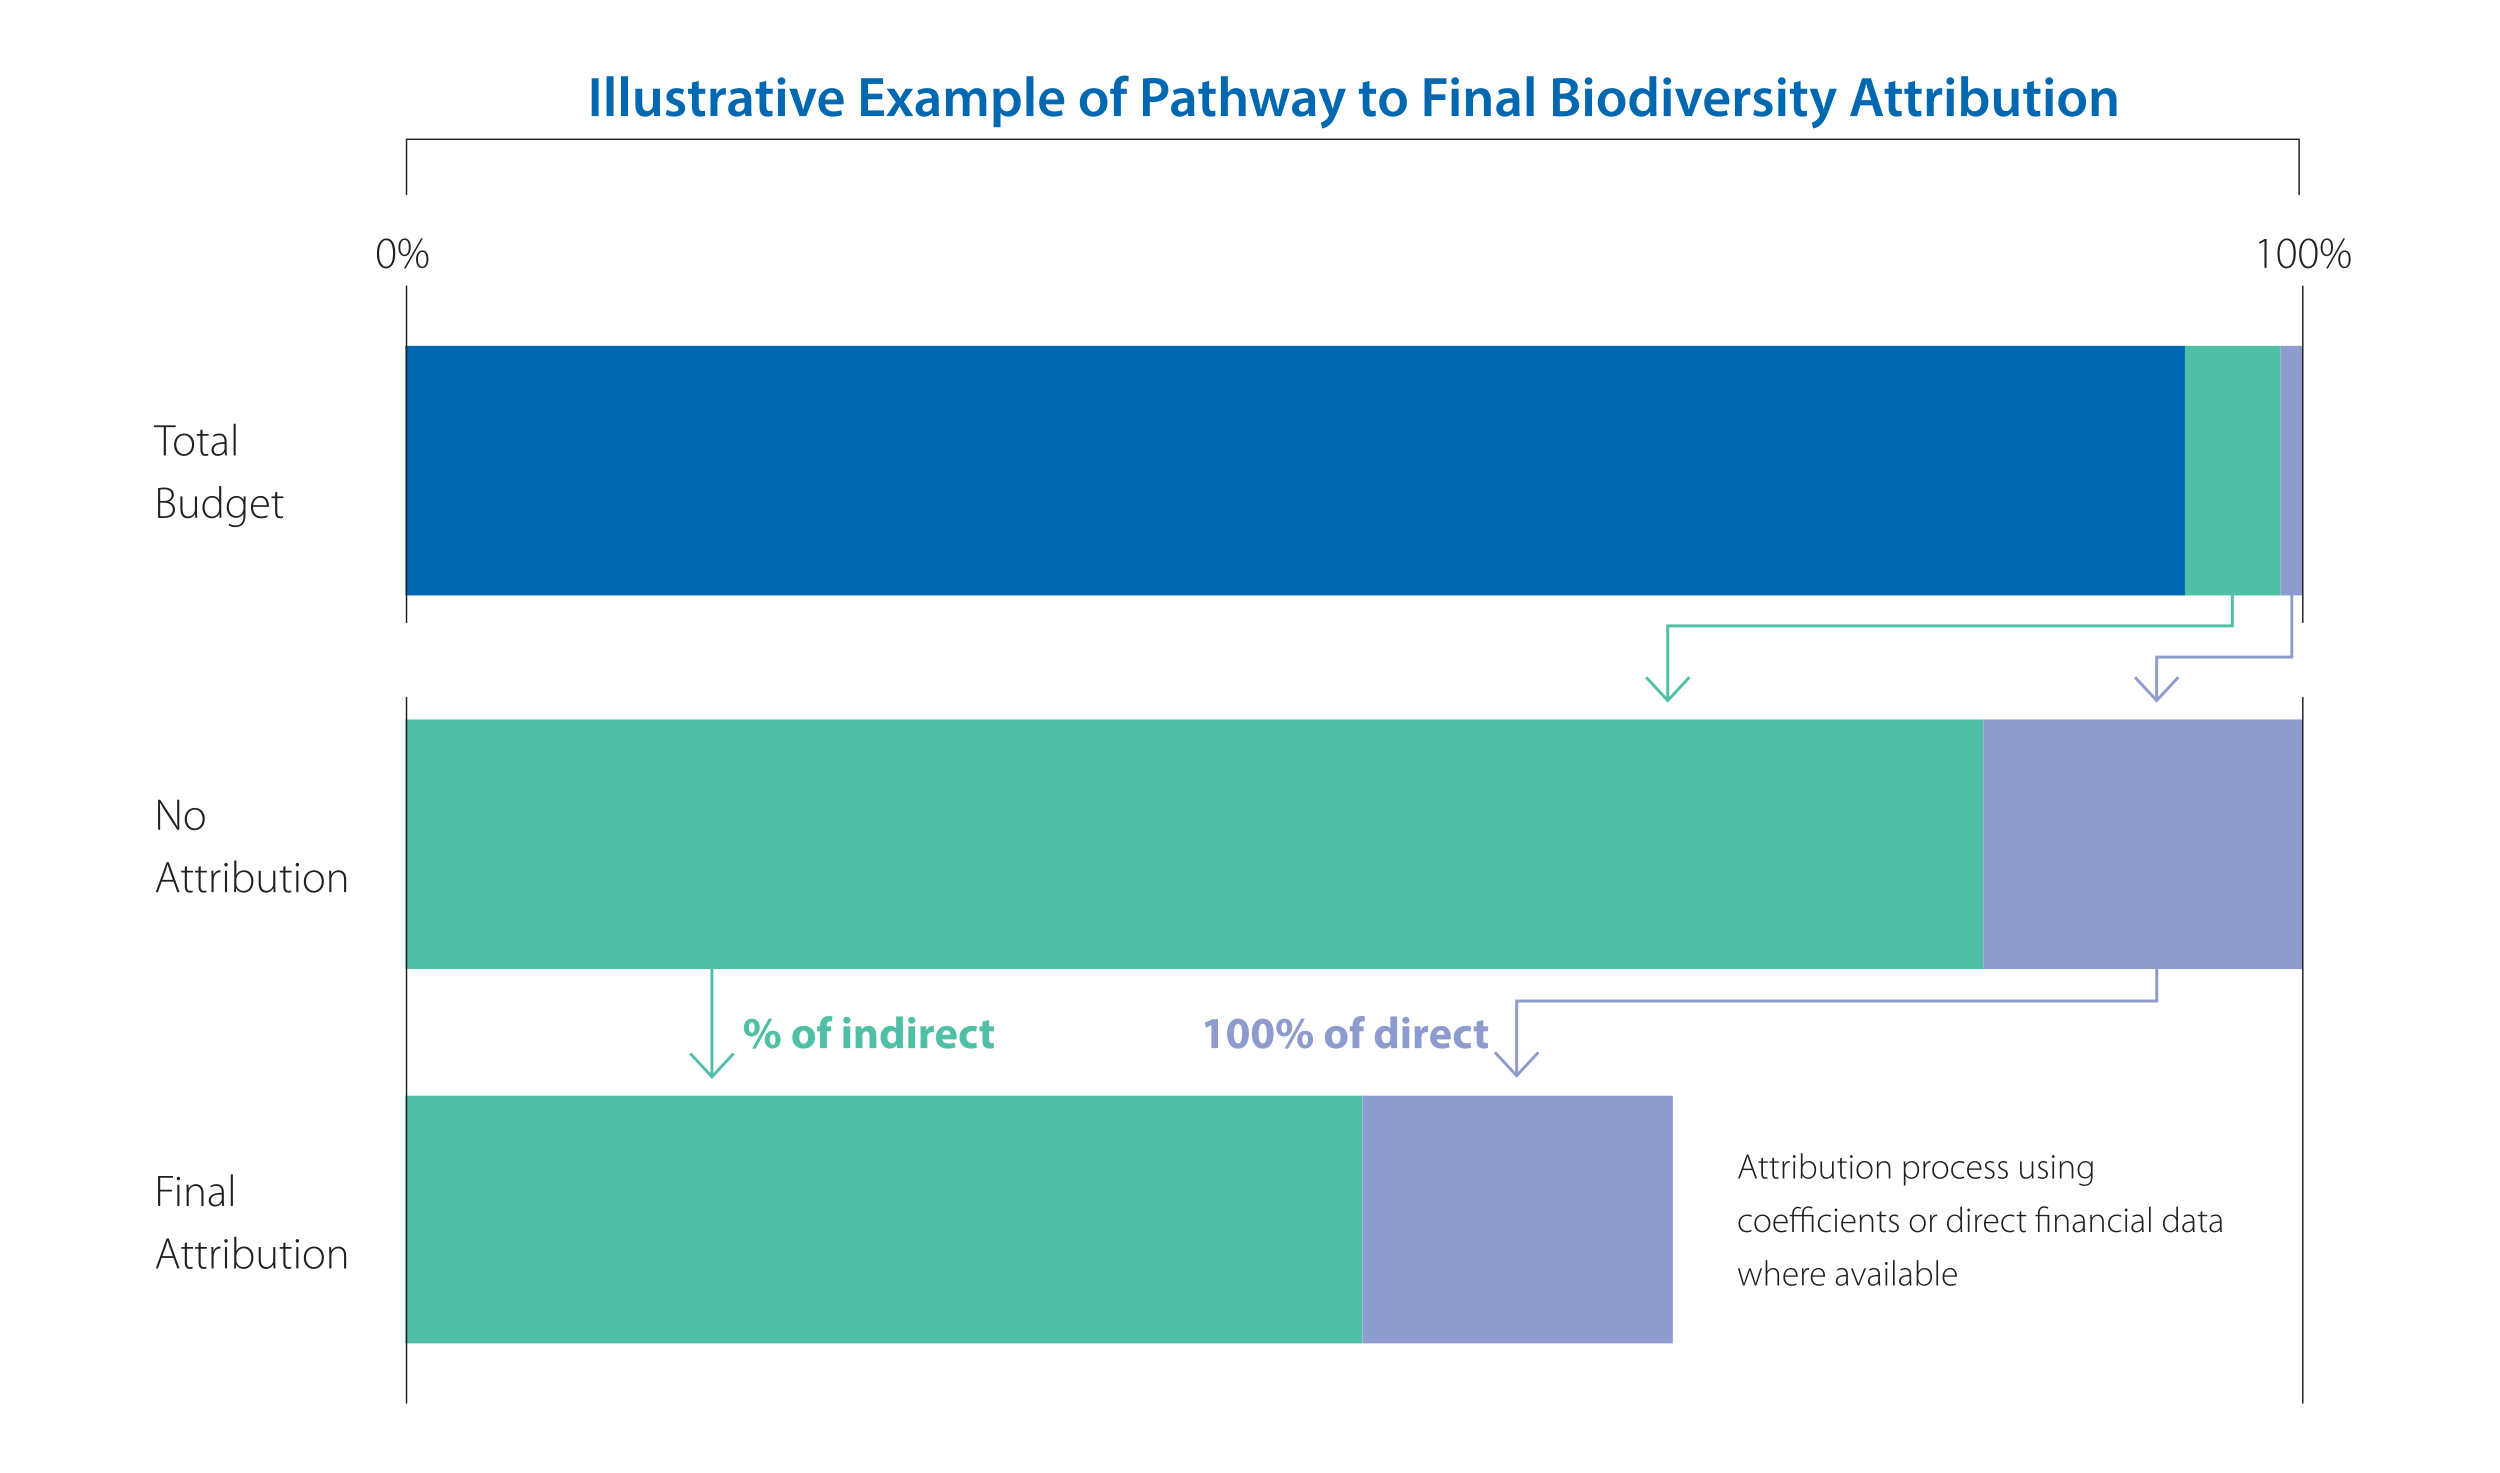 <?xml version="1.0" encoding="utf-8"?>
<!-- Generator: Adobe Illustrator 16.0.0, SVG Export Plug-In . SVG Version: 6.00 Build 0)  -->
<!DOCTYPE svg PUBLIC "-//W3C//DTD SVG 1.1//EN" "http://www.w3.org/Graphics/SVG/1.1/DTD/svg11.dtd">
<svg version="1.1" id="Layer_1" xmlns="http://www.w3.org/2000/svg" xmlns:xlink="http://www.w3.org/1999/xlink" x="0px" y="0px"
	 width="850.148px" height="501px" viewBox="0 0 850.148 501" enable-background="new 0 0 850.148 501" xml:space="preserve">
<polyline fill="none" stroke="#8E9BCE" stroke-miterlimit="10" points="779.35,191.739 779.35,223.446 733.385,223.446 
	733.385,238.222 "/>
<polyline fill="none" stroke="#8E9BCE" stroke-miterlimit="10" points="740.756,230.294 733.385,238.222 726.017,230.294 "/>
<rect x="137.87" y="372.604" fill="#4FBFA5" width="325.447" height="84.226"/>
<rect x="463.316" y="372.604" fill="#8E9BCE" width="105.551" height="84.226"/>
<rect x="137.871" y="117.611" fill="#0067B1" width="605.146" height="84.867"/>
<rect x="775.422" y="117.611" fill="#8E9BCE" width="7.476" height="84.867"/>
<g>
	<path fill="#231F20" d="M134.415,86.037c0,3.534-1.273,5.231-3.245,5.231c-1.531,0-2.957-1.501-3.001-5.048
		c0-3.594,1.577-5.141,3.229-5.141C133.142,81.079,134.415,82.625,134.415,86.037z M128.912,86.234c0,2.745,0.939,4.428,2.366,4.428
		c1.636,0,2.38-1.865,2.38-4.549c0-2.577-0.698-4.443-2.365-4.443C129.944,81.67,128.912,83.323,128.912,86.234z"/>
	<path fill="#231F20" d="M137.641,81.079c1.168,0,2.032,0.94,2.032,2.942c0,2.092-0.955,3.092-2.123,3.092
		c-1.077,0-2.047-0.909-2.077-2.956c0-2.123,1.076-3.079,2.153-3.079H137.641z M137.566,81.596c-0.911,0-1.441,1.105-1.441,2.501
		c-0.045,1.395,0.515,2.502,1.441,2.502c1.031,0,1.471-1.122,1.471-2.532c0-1.335-0.395-2.471-1.457-2.471H137.566z M137.323,91.299
		l5.884-10.25h0.606l-5.884,10.25H137.323z M143.646,85.156c1.167,0,2.032,0.941,2.032,2.943c0,2.092-0.957,3.093-2.124,3.093
		c-1.076,0-2.046-0.909-2.077-2.957c0-2.122,1.077-3.079,2.153-3.079H143.646z M143.569,85.673c-0.909,0-1.44,1.106-1.44,2.502
		c-0.046,1.395,0.531,2.502,1.44,2.502c1.032,0,1.471-1.123,1.471-2.533c0-1.335-0.395-2.471-1.455-2.471H143.569z"/>
</g>
<g>
	<path fill="#231F20" d="M770.055,81.974h-0.03l-1.606,0.954l-0.182-0.576l1.865-1.106h0.666v9.855h-0.713V81.974z"/>
	<path fill="#231F20" d="M780.697,86.037c0,3.534-1.274,5.231-3.245,5.231c-1.532,0-2.955-1.501-3.002-5.048
		c0-3.594,1.576-5.141,3.229-5.141C779.423,81.079,780.697,82.625,780.697,86.037z M775.192,86.234c0,2.745,0.94,4.428,2.365,4.428
		c1.638,0,2.38-1.865,2.38-4.549c0-2.577-0.696-4.443-2.365-4.443C776.223,81.67,775.192,83.323,775.192,86.234z"/>
	<path fill="#231F20" d="M788.093,86.037c0,3.534-1.274,5.231-3.245,5.231c-1.534,0-2.957-1.501-3.002-5.048
		c0-3.594,1.577-5.141,3.229-5.141C786.818,81.079,788.093,82.625,788.093,86.037z M782.588,86.234c0,2.745,0.939,4.428,2.365,4.428
		c1.636,0,2.38-1.865,2.38-4.549c0-2.577-0.696-4.443-2.365-4.443C783.618,81.67,782.588,83.323,782.588,86.234z"/>
	<path fill="#231F20" d="M791.32,81.079c1.166,0,2.029,0.94,2.029,2.942c0,2.092-0.954,3.092-2.122,3.092
		c-1.077,0-2.048-0.909-2.078-2.956c0-2.123,1.076-3.079,2.152-3.079H791.32z M791.242,81.596c-0.91,0-1.441,1.105-1.441,2.501
		c-0.046,1.395,0.516,2.502,1.441,2.502c1.032,0,1.47-1.122,1.47-2.532c0-1.335-0.394-2.471-1.456-2.471H791.242z M791,91.299
		l5.882-10.25h0.606l-5.883,10.25H791z M797.321,85.156c1.168,0,2.032,0.941,2.032,2.943c0,2.092-0.956,3.093-2.124,3.093
		c-1.074,0-2.047-0.909-2.076-2.957c0-2.122,1.075-3.079,2.153-3.079H797.321z M797.246,85.673c-0.91,0-1.44,1.106-1.44,2.502
		c-0.046,1.395,0.53,2.502,1.44,2.502c1.03,0,1.47-1.123,1.47-2.533c0-1.335-0.395-2.471-1.455-2.471H797.246z"/>
</g>
<g>
	<path fill="#0067B1" d="M203.563,26.604V39.47h-2.348V26.604H203.563z"/>
	<path fill="#0067B1" d="M206.276,25.917h2.367V39.47h-2.367V25.917z"/>
	<path fill="#0067B1" d="M211.182,25.917h2.368V39.47h-2.368V25.917z"/>
	<path fill="#0067B1" d="M224.412,36.683c0,1.106,0.039,2.023,0.077,2.787h-2.063l-0.114-1.413h-0.038
		c-0.4,0.668-1.316,1.623-2.978,1.623c-1.698,0-3.244-1.012-3.244-4.047v-5.458h2.347v5.058c0,1.545,0.498,2.538,1.736,2.538
		c0.936,0,1.546-0.668,1.795-1.259c0.077-0.209,0.134-0.458,0.134-0.726v-5.611h2.348V36.683z"/>
	<path fill="#0067B1" d="M226.838,37.312c0.535,0.325,1.547,0.669,2.387,0.669c1.031,0,1.488-0.42,1.488-1.032
		c0-0.629-0.381-0.954-1.527-1.354c-1.813-0.632-2.576-1.623-2.557-2.712c0-1.641,1.355-2.92,3.513-2.92
		c1.03,0,1.928,0.267,2.461,0.554l-0.458,1.661c-0.399-0.23-1.145-0.535-1.966-0.535c-0.84,0-1.298,0.401-1.298,0.974
		c0,0.591,0.44,0.878,1.623,1.298c1.679,0.611,2.462,1.47,2.481,2.844c0,1.68-1.316,2.901-3.779,2.901
		c-1.127,0-2.139-0.268-2.825-0.649L226.838,37.312z"/>
	<path fill="#0067B1" d="M237.606,27.521v2.654h2.233v1.756h-2.233v4.104c0,1.126,0.306,1.718,1.203,1.718
		c0.402,0,0.706-0.057,0.917-0.115l0.037,1.794c-0.342,0.134-0.954,0.229-1.699,0.229c-0.858,0-1.584-0.287-2.022-0.763
		c-0.498-0.535-0.727-1.374-0.727-2.596V31.93h-1.335v-1.756h1.335v-2.101L237.606,27.521z"/>
	<path fill="#0067B1" d="M241.616,33.169c0-1.258-0.018-2.156-0.075-2.995h2.041l0.078,1.774h0.077
		c0.456-1.316,1.544-1.985,2.538-1.985c0.228,0,0.361,0.019,0.553,0.058v2.214c-0.192-0.039-0.401-0.077-0.687-0.077
		c-1.127,0-1.891,0.725-2.099,1.775c-0.039,0.21-0.078,0.458-0.078,0.726v4.811h-2.349V33.169z"/>
	<path fill="#0067B1" d="M253.49,39.47l-0.15-1.031h-0.058c-0.572,0.726-1.546,1.241-2.749,1.241c-1.871,0-2.921-1.355-2.921-2.767
		c0-2.349,2.082-3.532,5.518-3.513v-0.153c0-0.61-0.249-1.622-1.891-1.622c-0.917,0-1.869,0.286-2.499,0.687l-0.46-1.528
		c0.688-0.419,1.89-0.821,3.359-0.821c2.979,0,3.839,1.89,3.839,3.914v3.359c0,0.839,0.037,1.661,0.131,2.234H253.49z
		 M253.185,34.927c-1.658-0.039-3.244,0.324-3.244,1.737c0,0.917,0.592,1.335,1.336,1.335c0.936,0,1.623-0.61,1.833-1.278
		c0.056-0.172,0.075-0.362,0.075-0.516V34.927z"/>
	<path fill="#0067B1" d="M260.558,27.521v2.654h2.231v1.756h-2.231v4.104c0,1.126,0.305,1.718,1.203,1.718
		c0.399,0,0.705-0.057,0.916-0.115l0.039,1.794c-0.344,0.134-0.955,0.229-1.702,0.229c-0.857,0-1.583-0.287-2.022-0.763
		c-0.496-0.535-0.727-1.374-0.727-2.596V31.93h-1.333v-1.756h1.333v-2.101L260.558,27.521z"/>
	<path fill="#0067B1" d="M267.068,27.578c0,0.706-0.516,1.26-1.337,1.26c-0.783,0-1.296-0.554-1.296-1.26
		c0-0.726,0.533-1.28,1.316-1.28C266.553,26.298,267.048,26.852,267.068,27.578z M264.568,39.47v-9.296h2.366v9.296H264.568z"/>
	<path fill="#0067B1" d="M270.945,30.174l1.508,4.714c0.267,0.82,0.457,1.566,0.63,2.329h0.056c0.172-0.763,0.38-1.49,0.63-2.329
		l1.471-4.714h2.479l-3.551,9.296h-2.309l-3.456-9.296H270.945z"/>
	<path fill="#0067B1" d="M280.587,35.48c0.057,1.68,1.374,2.405,2.862,2.405c1.088,0,1.872-0.152,2.577-0.42l0.344,1.622
		c-0.802,0.326-1.909,0.574-3.245,0.574c-3.016,0-4.792-1.852-4.792-4.697c0-2.576,1.566-5,4.544-5c3.015,0,4.006,2.482,4.006,4.524
		c0,0.439-0.037,0.783-0.074,0.992H280.587z M284.671,33.839c0.02-0.86-0.362-2.271-1.928-2.271c-1.451,0-2.062,1.316-2.157,2.271
		H284.671z"/>
	<path fill="#0067B1" d="M300.021,33.762h-4.848v3.779h5.422v1.929h-7.768V26.604h7.48v1.928h-5.134v3.321h4.848V33.762z"/>
	<path fill="#0067B1" d="M304.13,30.174l1.105,1.756c0.305,0.496,0.572,0.954,0.841,1.431h0.056
		c0.267-0.515,0.536-0.992,0.803-1.469l1.03-1.718h2.56l-3.112,4.465l3.168,4.831h-2.655l-1.144-1.853
		c-0.305-0.495-0.571-0.993-0.838-1.508h-0.039c-0.266,0.534-0.533,0.992-0.838,1.508l-1.072,1.853h-2.593l3.224-4.735l-3.112-4.561
		H304.13z"/>
	<path fill="#0067B1" d="M317.226,39.47l-0.153-1.031h-0.058c-0.572,0.726-1.547,1.241-2.749,1.241
		c-1.871,0-2.918-1.355-2.918-2.767c0-2.349,2.079-3.532,5.516-3.513v-0.153c0-0.61-0.249-1.622-1.89-1.622
		c-0.917,0-1.872,0.286-2.5,0.687l-0.459-1.528c0.686-0.419,1.89-0.821,3.359-0.821c2.979,0,3.838,1.89,3.838,3.914v3.359
		c0,0.839,0.039,1.661,0.132,2.234H317.226z M316.921,34.927c-1.661-0.039-3.247,0.324-3.247,1.737c0,0.917,0.592,1.335,1.339,1.335
		c0.935,0,1.621-0.61,1.831-1.278c0.058-0.172,0.077-0.362,0.077-0.516V34.927z"/>
	<path fill="#0067B1" d="M321.695,32.942c0-1.069-0.019-1.967-0.076-2.768h2.022l0.097,1.375h0.058
		c0.456-0.726,1.297-1.585,2.862-1.585c1.221,0,2.173,0.688,2.577,1.718h0.039c0.323-0.515,0.705-0.897,1.144-1.164
		c0.516-0.363,1.107-0.554,1.872-0.554c1.546,0,3.112,1.05,3.112,4.028v5.479h-2.292v-5.136c0-1.545-0.533-2.461-1.659-2.461
		c-0.804,0-1.395,0.573-1.643,1.24c-0.059,0.229-0.114,0.515-0.114,0.783v5.574h-2.292v-5.384c0-1.297-0.516-2.213-1.604-2.213
		c-0.878,0-1.468,0.687-1.678,1.335c-0.096,0.229-0.136,0.497-0.136,0.764v5.498h-2.29V32.942z"/>
	<path fill="#0067B1" d="M337.887,33.267c0-1.223-0.039-2.215-0.077-3.092h2.063l0.114,1.431h0.039
		c0.686-1.049,1.774-1.642,3.188-1.642c2.137,0,3.913,1.832,3.913,4.734c0,3.36-2.118,4.982-4.238,4.982
		c-1.166,0-2.138-0.497-2.616-1.241h-0.039v4.81h-2.347V33.267z M340.234,35.576c0,0.229,0.02,0.44,0.077,0.649
		c0.229,0.954,1.069,1.642,2.061,1.642c1.489,0,2.368-1.242,2.368-3.074c0-1.641-0.802-2.977-2.311-2.977
		c-0.974,0-1.87,0.706-2.1,1.738c-0.058,0.19-0.096,0.399-0.096,0.591V35.576z"/>
	<path fill="#0067B1" d="M349.056,25.917h2.368V39.47h-2.368V25.917z"/>
	<path fill="#0067B1" d="M355.625,35.48c0.058,1.68,1.375,2.405,2.863,2.405c1.088,0,1.871-0.152,2.577-0.42l0.344,1.622
		c-0.803,0.326-1.911,0.574-3.246,0.574c-3.016,0-4.791-1.852-4.791-4.697c0-2.576,1.565-5,4.544-5c3.015,0,4.007,2.482,4.007,4.524
		c0,0.439-0.037,0.783-0.075,0.992H355.625z M359.709,33.839c0.019-0.86-0.363-2.271-1.928-2.271c-1.451,0-2.062,1.316-2.157,2.271
		H359.709z"/>
	<path fill="#0067B1" d="M376.605,34.735c0,3.417-2.405,4.944-4.77,4.944c-2.635,0-4.659-1.813-4.659-4.791
		c0-3.054,2.005-4.925,4.81-4.925C374.753,29.963,376.605,31.911,376.605,34.735z M369.6,34.832c0,1.793,0.878,3.15,2.31,3.15
		c1.335,0,2.271-1.317,2.271-3.189c0-1.45-0.648-3.111-2.251-3.111C370.269,31.681,369.6,33.286,369.6,34.832z"/>
	<path fill="#0067B1" d="M378.803,39.47v-7.54h-1.258v-1.756h1.258v-0.402c0-1.202,0.326-2.405,1.126-3.168
		c0.688-0.65,1.624-0.897,2.424-0.897c0.63,0,1.127,0.096,1.508,0.229l-0.17,1.814c-0.249-0.095-0.575-0.172-0.994-0.172
		c-1.163,0-1.566,0.974-1.566,2.118v0.478h2.043v1.756h-2.024v7.54H378.803z"/>
	<path fill="#0067B1" d="M388.674,26.775c0.84-0.153,2.003-0.266,3.588-0.266c1.719,0,2.979,0.362,3.8,1.049
		c0.765,0.63,1.261,1.641,1.261,2.844c0,1.222-0.383,2.234-1.107,2.919c-0.938,0.936-2.407,1.375-4.065,1.375
		c-0.44,0-0.842-0.018-1.146-0.076v4.849h-2.33V26.775z M391.004,32.77c0.286,0.077,0.665,0.095,1.146,0.095
		c1.755,0,2.824-0.858,2.824-2.366c0-1.432-0.993-2.196-2.614-2.196c-0.65,0-1.108,0.059-1.355,0.115V32.77z"/>
	<path fill="#0067B1" d="M404.101,39.47l-0.151-1.031h-0.059c-0.573,0.726-1.547,1.241-2.748,1.241c-1.871,0-2.92-1.355-2.92-2.767
		c0-2.349,2.081-3.532,5.518-3.513v-0.153c0-0.61-0.251-1.622-1.891-1.622c-0.917,0-1.872,0.286-2.501,0.687l-0.459-1.528
		c0.688-0.419,1.891-0.821,3.359-0.821c2.979,0,3.837,1.89,3.837,3.914v3.359c0,0.839,0.037,1.661,0.134,2.234H404.101z
		 M403.796,34.927c-1.661-0.039-3.247,0.324-3.247,1.737c0,0.917,0.594,1.335,1.34,1.335c0.936,0,1.621-0.61,1.832-1.278
		c0.057-0.172,0.075-0.362,0.075-0.516V34.927z"/>
	<path fill="#0067B1" d="M411.166,27.521v2.654h2.236v1.756h-2.236v4.104c0,1.126,0.306,1.718,1.204,1.718
		c0.4,0,0.707-0.057,0.915-0.115l0.038,1.794c-0.343,0.134-0.953,0.229-1.7,0.229c-0.856,0-1.581-0.287-2.021-0.763
		c-0.497-0.535-0.727-1.374-0.727-2.596V31.93h-1.337v-1.756h1.337v-2.101L411.166,27.521z"/>
	<path fill="#0067B1" d="M415.178,25.917h2.365v5.536h0.04c0.285-0.439,0.664-0.801,1.165-1.07c0.455-0.267,1.01-0.419,1.601-0.419
		c1.586,0,3.247,1.05,3.247,4.028v5.479h-2.349v-5.212c0-1.355-0.498-2.366-1.795-2.366c-0.915,0-1.565,0.61-1.814,1.316
		c-0.074,0.191-0.095,0.438-0.095,0.707v5.555h-2.365V25.917z"/>
	<path fill="#0067B1" d="M427.226,30.174l0.972,4.217c0.211,0.994,0.419,2.004,0.592,3.017h0.039
		c0.189-1.013,0.496-2.042,0.763-2.997l1.202-4.237h1.91l1.165,4.123c0.284,1.088,0.531,2.099,0.741,3.111h0.04
		c0.153-1.013,0.362-2.023,0.611-3.111l1.029-4.123h2.31l-2.919,9.296h-2.177l-1.105-3.78c-0.287-0.973-0.497-1.851-0.708-2.978
		h-0.039c-0.188,1.146-0.436,2.062-0.706,2.978l-1.181,3.78h-2.195l-2.751-9.296H427.226z"/>
	<path fill="#0067B1" d="M445.229,39.47l-0.151-1.031h-0.058c-0.573,0.726-1.545,1.241-2.749,1.241c-1.87,0-2.923-1.355-2.923-2.767
		c0-2.349,2.083-3.532,5.517-3.513v-0.153c0-0.61-0.245-1.622-1.886-1.622c-0.918,0-1.873,0.286-2.504,0.687l-0.457-1.528
		c0.689-0.419,1.89-0.821,3.359-0.821c2.979,0,3.837,1.89,3.837,3.914v3.359c0,0.839,0.039,1.661,0.133,2.234H445.229z
		 M444.922,34.927c-1.659-0.039-3.243,0.324-3.243,1.737c0,0.917,0.592,1.335,1.336,1.335c0.935,0,1.623-0.61,1.831-1.278
		c0.058-0.172,0.076-0.362,0.076-0.516V34.927z"/>
	<path fill="#0067B1" d="M450.975,30.174l1.681,4.98c0.19,0.573,0.382,1.28,0.517,1.814h0.056c0.152-0.535,0.325-1.222,0.497-1.833
		l1.451-4.962h2.52l-2.331,6.337c-1.277,3.474-2.137,5.02-3.243,5.974c-0.916,0.821-1.87,1.126-2.463,1.203l-0.533-1.985
		c0.4-0.095,0.896-0.306,1.373-0.649c0.438-0.285,0.955-0.84,1.279-1.47c0.095-0.171,0.152-0.305,0.152-0.419
		c0-0.096-0.018-0.229-0.132-0.458l-3.398-8.532H450.975z"/>
	<path fill="#0067B1" d="M465.697,27.521v2.654h2.233v1.756h-2.233v4.104c0,1.126,0.305,1.718,1.202,1.718
		c0.401,0,0.708-0.057,0.915-0.115l0.039,1.794c-0.344,0.134-0.954,0.229-1.699,0.229c-0.857,0-1.584-0.287-2.023-0.763
		c-0.492-0.535-0.726-1.374-0.726-2.596V31.93h-1.335v-1.756h1.335v-2.101L465.697,27.521z"/>
	<path fill="#0067B1" d="M478.45,34.735c0,3.417-2.404,4.944-4.772,4.944c-2.635,0-4.656-1.813-4.656-4.791
		c0-3.054,2.006-4.925,4.809-4.925C476.598,29.963,478.45,31.911,478.45,34.735z M471.446,34.832c0,1.793,0.877,3.15,2.31,3.15
		c1.335,0,2.271-1.317,2.271-3.189c0-1.45-0.648-3.111-2.25-3.111C472.113,31.681,471.446,33.286,471.446,34.832z"/>
	<path fill="#0067B1" d="M484.43,26.604h7.426v1.928h-5.078v3.551h4.735v1.928h-4.735v5.459h-2.348V26.604z"/>
	<path fill="#0067B1" d="M496.151,27.578c0,0.706-0.515,1.26-1.336,1.26c-0.783,0-1.298-0.554-1.298-1.26
		c0-0.726,0.533-1.28,1.316-1.28C495.637,26.298,496.131,26.852,496.151,27.578z M493.651,39.47v-9.296h2.365v9.296H493.651z"/>
	<path fill="#0067B1" d="M498.539,32.942c0-1.069-0.019-1.967-0.076-2.768h2.062l0.115,1.393h0.059
		c0.398-0.726,1.41-1.604,2.955-1.604c1.624,0,3.306,1.05,3.306,3.989v5.518h-2.351v-5.249c0-1.337-0.497-2.348-1.773-2.348
		c-0.936,0-1.585,0.667-1.832,1.374c-0.077,0.21-0.097,0.497-0.097,0.764v5.459h-2.367V32.942z"/>
	<path fill="#0067B1" d="M514.692,39.47l-0.154-1.031h-0.058c-0.571,0.726-1.548,1.241-2.748,1.241
		c-1.871,0-2.919-1.355-2.919-2.767c0-2.349,2.079-3.532,5.514-3.513v-0.153c0-0.61-0.247-1.622-1.888-1.622
		c-0.917,0-1.871,0.286-2.5,0.687l-0.459-1.528c0.687-0.419,1.888-0.821,3.359-0.821c2.979,0,3.835,1.89,3.835,3.914v3.359
		c0,0.839,0.039,1.661,0.136,2.234H514.692z M514.387,34.927c-1.663-0.039-3.246,0.324-3.246,1.737c0,0.917,0.592,1.335,1.336,1.335
		c0.936,0,1.622-0.61,1.832-1.278c0.058-0.172,0.078-0.362,0.078-0.516V34.927z"/>
	<path fill="#0067B1" d="M519.16,25.917h2.368V39.47h-2.368V25.917z"/>
	<path fill="#0067B1" d="M528.114,26.775c0.743-0.153,2.1-0.266,3.418-0.266c1.735,0,2.804,0.21,3.683,0.82
		c0.801,0.478,1.337,1.317,1.337,2.406c0,1.182-0.744,2.271-2.137,2.786v0.038c1.353,0.344,2.595,1.413,2.595,3.188
		c0,1.146-0.497,2.042-1.242,2.653c-0.914,0.803-2.421,1.203-4.771,1.203c-1.296,0-2.29-0.094-2.882-0.172V26.775z M530.444,31.853
		h1.202c1.621,0,2.536-0.762,2.536-1.851c0-1.203-0.915-1.757-2.405-1.757c-0.685,0-1.088,0.039-1.333,0.097V31.853z M530.444,37.77
		c0.305,0.039,0.703,0.059,1.24,0.059c1.508,0,2.843-0.574,2.843-2.158c0-1.489-1.297-2.1-2.921-2.1h-1.162V37.77z"/>
	<path fill="#0067B1" d="M541.52,27.578c0,0.706-0.517,1.26-1.337,1.26c-0.782,0-1.298-0.554-1.298-1.26
		c0-0.726,0.532-1.28,1.316-1.28C541.003,26.298,541.498,26.852,541.52,27.578z M539.019,39.47v-9.296h2.364v9.296H539.019z"/>
	<path fill="#0067B1" d="M552.742,34.735c0,3.417-2.405,4.944-4.773,4.944c-2.633,0-4.655-1.813-4.655-4.791
		c0-3.054,2.006-4.925,4.81-4.925C550.891,29.963,552.742,31.911,552.742,34.735z M545.736,34.832c0,1.793,0.879,3.15,2.311,3.15
		c1.336,0,2.271-1.317,2.271-3.189c0-1.45-0.648-3.111-2.252-3.111C546.404,31.681,545.736,33.286,545.736,34.832z"/>
	<path fill="#0067B1" d="M563.243,25.917v10.937c0,0.955,0.038,1.985,0.076,2.616h-2.099L561.125,38h-0.038
		c-0.555,1.032-1.68,1.68-3.034,1.68c-2.214,0-3.972-1.89-3.972-4.752c-0.018-3.112,1.929-4.964,4.16-4.964
		c1.28,0,2.197,0.536,2.616,1.221h0.038v-5.268H563.243z M560.896,34.049c0-0.191-0.02-0.421-0.059-0.611
		c-0.207-0.917-0.952-1.661-2.021-1.661c-1.51,0-2.347,1.336-2.347,3.072c0,1.7,0.837,2.94,2.327,2.94
		c0.953,0,1.794-0.649,2.023-1.66c0.057-0.212,0.076-0.44,0.076-0.688V34.049z"/>
	<path fill="#0067B1" d="M568.267,27.578c0,0.706-0.515,1.26-1.336,1.26c-0.783,0-1.297-0.554-1.297-1.26
		c0-0.726,0.532-1.28,1.317-1.28C567.752,26.298,568.246,26.852,568.267,27.578z M565.767,39.47v-9.296h2.366v9.296H565.767z"/>
	<path fill="#0067B1" d="M572.144,30.174l1.508,4.714c0.267,0.82,0.458,1.566,0.63,2.329h0.059c0.169-0.763,0.38-1.49,0.63-2.329
		l1.47-4.714h2.48l-3.551,9.296h-2.31l-3.454-9.296H572.144z"/>
	<path fill="#0067B1" d="M581.786,35.48c0.057,1.68,1.373,2.405,2.864,2.405c1.087,0,1.87-0.152,2.575-0.42l0.347,1.622
		c-0.804,0.326-1.908,0.574-3.248,0.574c-3.016,0-4.79-1.852-4.79-4.697c0-2.576,1.564-5,4.543-5c3.015,0,4.009,2.482,4.009,4.524
		c0,0.439-0.039,0.783-0.075,0.992H581.786z M585.872,33.839c0.018-0.86-0.363-2.271-1.929-2.271c-1.45,0-2.061,1.316-2.157,2.271
		H585.872z"/>
	<path fill="#0067B1" d="M589.979,33.169c0-1.258-0.019-2.156-0.077-2.995h2.044l0.073,1.774h0.078
		c0.459-1.316,1.545-1.985,2.539-1.985c0.23,0,0.362,0.019,0.555,0.058v2.214c-0.192-0.039-0.402-0.077-0.688-0.077
		c-1.128,0-1.89,0.725-2.1,1.775c-0.038,0.21-0.079,0.458-0.079,0.726v4.811h-2.346V33.169z"/>
	<path fill="#0067B1" d="M596.66,37.312c0.534,0.325,1.546,0.669,2.386,0.669c1.029,0,1.487-0.42,1.487-1.032
		c0-0.629-0.378-0.954-1.526-1.354c-1.813-0.632-2.576-1.623-2.556-2.712c0-1.641,1.354-2.92,3.511-2.92
		c1.03,0,1.927,0.267,2.464,0.554l-0.458,1.661c-0.402-0.23-1.146-0.535-1.966-0.535c-0.843,0-1.3,0.401-1.3,0.974
		c0,0.591,0.438,0.878,1.625,1.298c1.677,0.611,2.46,1.47,2.479,2.844c0,1.68-1.316,2.901-3.778,2.901
		c-1.128,0-2.139-0.268-2.825-0.649L596.66,37.312z"/>
	<path fill="#0067B1" d="M607.235,27.578c0,0.706-0.514,1.26-1.335,1.26c-0.782,0-1.296-0.554-1.296-1.26
		c0-0.726,0.532-1.28,1.314-1.28C606.722,26.298,607.219,26.852,607.235,27.578z M604.736,39.47v-9.296h2.365v9.296H604.736z"/>
	<path fill="#0067B1" d="M612.316,27.521v2.654h2.232v1.756h-2.232v4.104c0,1.126,0.306,1.718,1.202,1.718
		c0.401,0,0.707-0.057,0.915-0.115l0.039,1.794c-0.344,0.134-0.954,0.229-1.699,0.229c-0.857,0-1.584-0.287-2.022-0.763
		c-0.496-0.535-0.725-1.374-0.725-2.596V31.93h-1.337v-1.756h1.337v-2.101L612.316,27.521z"/>
	<path fill="#0067B1" d="M617.93,30.174l1.681,4.98c0.19,0.573,0.382,1.28,0.514,1.814h0.058c0.154-0.535,0.324-1.222,0.498-1.833
		l1.449-4.962h2.52l-2.33,6.337c-1.278,3.474-2.137,5.02-3.244,5.974c-0.914,0.821-1.869,1.126-2.461,1.203l-0.535-1.985
		c0.4-0.095,0.896-0.306,1.372-0.649c0.439-0.285,0.956-0.84,1.281-1.47c0.095-0.171,0.152-0.305,0.152-0.419
		c0-0.096-0.02-0.229-0.133-0.458l-3.398-8.532H617.93z"/>
	<path fill="#0067B1" d="M632.632,35.825l-1.107,3.646H629.1l4.124-12.866h2.997l4.181,12.866h-2.521l-1.165-3.646H632.632z
		 M636.315,34.049l-1.011-3.17c-0.25-0.781-0.457-1.66-0.648-2.405h-0.04c-0.189,0.745-0.38,1.642-0.61,2.405l-0.993,3.17H636.315z"
		/>
	<path fill="#0067B1" d="M644.527,27.521v2.654h2.233v1.756h-2.233v4.104c0,1.126,0.305,1.718,1.203,1.718
		c0.4,0,0.706-0.057,0.916-0.115l0.039,1.794c-0.346,0.134-0.955,0.229-1.699,0.229c-0.86,0-1.587-0.287-2.025-0.763
		c-0.495-0.535-0.723-1.374-0.723-2.596V31.93H640.9v-1.756h1.338v-2.101L644.527,27.521z"/>
	<path fill="#0067B1" d="M651.228,27.521v2.654h2.235v1.756h-2.235v4.104c0,1.126,0.307,1.718,1.203,1.718
		c0.401,0,0.707-0.057,0.918-0.115l0.038,1.794c-0.346,0.134-0.956,0.229-1.701,0.229c-0.858,0-1.582-0.287-2.022-0.763
		c-0.496-0.535-0.726-1.374-0.726-2.596V31.93h-1.335v-1.756h1.335v-2.101L651.228,27.521z"/>
	<path fill="#0067B1" d="M655.239,33.169c0-1.258-0.019-2.156-0.077-2.995h2.041l0.077,1.774h0.077
		c0.458-1.316,1.547-1.985,2.539-1.985c0.229,0,0.363,0.019,0.553,0.058v2.214c-0.189-0.039-0.4-0.077-0.688-0.077
		c-1.126,0-1.888,0.725-2.099,1.775c-0.038,0.21-0.076,0.458-0.076,0.726v4.811h-2.348V33.169z"/>
	<path fill="#0067B1" d="M664.537,27.578c0,0.706-0.515,1.26-1.338,1.26c-0.784,0-1.297-0.554-1.297-1.26
		c0-0.726,0.533-1.28,1.316-1.28C664.022,26.298,664.517,26.852,664.537,27.578z M662.036,39.47v-9.296h2.365v9.296H662.036z"/>
	<path fill="#0067B1" d="M666.848,39.47c0.038-0.631,0.076-1.661,0.076-2.616V25.917h2.348v5.536h0.038
		c0.573-0.896,1.585-1.489,2.979-1.489c2.271,0,3.893,1.89,3.874,4.716c0,3.34-2.118,5-4.218,5c-1.204,0-2.273-0.458-2.942-1.604
		h-0.038l-0.112,1.395H666.848z M669.271,35.632c0,0.192,0.018,0.383,0.058,0.554c0.249,0.937,1.069,1.643,2.079,1.643
		c1.473,0,2.369-1.185,2.369-3.055c0-1.641-0.784-2.979-2.349-2.979c-0.956,0-1.813,0.689-2.08,1.72
		c-0.039,0.171-0.077,0.381-0.077,0.61V35.632z"/>
	<path fill="#0067B1" d="M686.417,36.683c0,1.106,0.039,2.023,0.077,2.787h-2.062l-0.116-1.413h-0.038
		c-0.401,0.668-1.316,1.623-2.977,1.623c-1.699,0-3.244-1.012-3.244-4.047v-5.458h2.347v5.058c0,1.545,0.495,2.538,1.737,2.538
		c0.936,0,1.544-0.668,1.794-1.259c0.076-0.209,0.136-0.458,0.136-0.726v-5.611h2.346V36.683z"/>
	<path fill="#0067B1" d="M691.65,27.521v2.654h2.231v1.756h-2.231v4.104c0,1.126,0.304,1.718,1.201,1.718
		c0.402,0,0.706-0.057,0.915-0.115l0.04,1.794c-0.347,0.134-0.955,0.229-1.697,0.229c-0.86,0-1.588-0.287-2.026-0.763
		c-0.497-0.535-0.726-1.374-0.726-2.596V31.93h-1.334v-1.756h1.334v-2.101L691.65,27.521z"/>
	<path fill="#0067B1" d="M698.159,27.578c0,0.706-0.514,1.26-1.337,1.26c-0.783,0-1.297-0.554-1.297-1.26
		c0-0.726,0.534-1.28,1.318-1.28C697.646,26.298,698.141,26.852,698.159,27.578z M695.66,39.47v-9.296h2.366v9.296H695.66z"/>
	<path fill="#0067B1" d="M709.387,34.735c0,3.417-2.406,4.944-4.773,4.944c-2.636,0-4.655-1.813-4.655-4.791
		c0-3.054,2.004-4.925,4.807-4.925C707.533,29.963,709.387,31.911,709.387,34.735z M702.379,34.832c0,1.793,0.879,3.15,2.311,3.15
		c1.336,0,2.273-1.317,2.273-3.189c0-1.45-0.652-3.111-2.254-3.111C703.048,31.681,702.379,33.286,702.379,34.832z"/>
	<path fill="#0067B1" d="M711.317,32.942c0-1.069-0.02-1.967-0.078-2.768h2.062l0.114,1.393h0.058
		c0.401-0.726,1.412-1.604,2.958-1.604c1.624,0,3.305,1.05,3.305,3.989v5.518h-2.351v-5.249c0-1.337-0.496-2.348-1.775-2.348
		c-0.932,0-1.584,0.667-1.829,1.374c-0.079,0.21-0.098,0.497-0.098,0.764v5.459h-2.365V32.942z"/>
</g>
<polyline fill="none" stroke="#231F20" stroke-width="0.5" points="781.831,66.317 781.831,47.373 138.239,47.373 138.239,66.317 
	"/>
<rect x="137.871" y="244.663" fill="#4FBFA5" width="536.549" height="84.866"/>
<rect x="674.42" y="244.663" fill="#8E9BCE" width="108.479" height="84.866"/>
<line fill="none" stroke="#231F20" stroke-width="0.5" x1="138.239" y1="211.853" x2="138.239" y2="97.151"/>
<line fill="none" stroke="#231F20" stroke-width="0.5" x1="783.082" y1="211.853" x2="783.082" y2="97.151"/>
<g>
	<path fill="#231F20" d="M592.647,397.901l-1.004,2.858h-0.595l2.955-8.162h0.558l2.943,8.162h-0.592l-1.031-2.858H592.647z
		 M595.702,397.418l-0.994-2.726c-0.193-0.57-0.303-0.982-0.423-1.444h-0.026c-0.119,0.472-0.255,0.898-0.423,1.421l-1.008,2.749
		H595.702z"/>
	<path fill="#231F20" d="M599.521,393.662v1.284h1.658v0.46h-1.658v3.777c0,0.738,0.231,1.212,0.851,1.212
		c0.301,0,0.519-0.048,0.663-0.097l0.076,0.447c-0.196,0.084-0.461,0.147-0.813,0.147c-0.423,0-0.777-0.147-0.995-0.426
		c-0.266-0.302-0.362-0.786-0.362-1.382v-3.68h-0.98v-0.46h0.98v-1.067L599.521,393.662z"/>
	<path fill="#231F20" d="M603.268,393.662v1.284h1.66v0.46h-1.66v3.777c0,0.738,0.23,1.212,0.849,1.212
		c0.301,0,0.521-0.048,0.665-0.097l0.074,0.447c-0.193,0.084-0.461,0.147-0.813,0.147c-0.423,0-0.775-0.147-0.994-0.426
		c-0.266-0.302-0.362-0.786-0.362-1.382v-3.68h-0.979v-0.46h0.979v-1.067L603.268,393.662z"/>
	<path fill="#231F20" d="M606.216,396.688c0-0.579-0.025-1.186-0.05-1.742h0.532l0.025,1.175h0.024
		c0.255-0.727,0.857-1.312,1.658-1.312c0.074,0,0.158,0.016,0.232,0.027v0.558c-0.087-0.026-0.171-0.026-0.278-0.026
		c-0.801,0-1.371,0.691-1.529,1.623c-0.021,0.17-0.047,0.363-0.047,0.557v3.212h-0.568V396.688z"/>
	<path fill="#231F20" d="M610.615,393.285c0,0.27-0.182,0.498-0.484,0.498c-0.266,0-0.447-0.229-0.447-0.498
		c0-0.264,0.205-0.508,0.472-0.508C610.434,392.777,610.615,393.008,610.615,393.285z M609.865,400.76v-5.813h0.568v5.813H609.865z"
		/>
	<path fill="#231F20" d="M612.4,392.158h0.567v3.864h0.024c0.388-0.751,1.102-1.213,2.131-1.213c1.466,0,2.484,1.227,2.484,2.982
		c0,2.071-1.319,3.102-2.593,3.102c-0.935,0-1.624-0.377-2.083-1.188h-0.023l-0.037,1.054h-0.521
		c0.025-0.412,0.051-0.92,0.051-1.356V392.158z M612.968,398.519c0,0.133,0.024,0.279,0.048,0.424
		c0.255,0.884,1.005,1.468,1.915,1.468c1.329,0,2.094-1.091,2.094-2.606c0-1.332-0.727-2.52-2.046-2.52
		c-0.849,0-1.66,0.593-1.937,1.563c-0.038,0.144-0.074,0.303-0.074,0.507V398.519z"/>
	<path fill="#231F20" d="M623.562,399.343c0,0.508,0.022,0.968,0.047,1.417h-0.533l-0.037-1.031h-0.023
		c-0.293,0.533-0.956,1.165-1.999,1.165c-0.737,0-1.975-0.364-1.975-2.569v-3.378h0.571v3.269c0,1.26,0.399,2.169,1.548,2.169
		c0.85,0,1.466-0.594,1.708-1.175c0.063-0.182,0.124-0.411,0.124-0.642v-3.621h0.569V399.343z"/>
	<path fill="#231F20" d="M626.327,393.662v1.284h1.659v0.46h-1.659v3.777c0,0.738,0.229,1.212,0.849,1.212
		c0.302,0,0.521-0.048,0.666-0.097l0.074,0.447c-0.193,0.084-0.462,0.147-0.813,0.147c-0.422,0-0.775-0.147-0.993-0.426
		c-0.268-0.302-0.363-0.786-0.363-1.382v-3.68h-0.98v-0.46h0.98v-1.067L626.327,393.662z"/>
	<path fill="#231F20" d="M630.025,393.285c0,0.27-0.183,0.498-0.485,0.498c-0.264,0-0.445-0.229-0.445-0.498
		c0-0.264,0.206-0.508,0.472-0.508C629.843,392.777,630.025,393.008,630.025,393.285z M629.276,400.76v-5.813h0.566v5.813H629.276z"
		/>
	<path fill="#231F20" d="M636.773,397.792c0,2.181-1.488,3.102-2.787,3.102c-1.5,0-2.662-1.176-2.662-2.992
		c0-2,1.31-3.092,2.75-3.092C635.686,394.81,636.773,396.013,636.773,397.792z M631.906,397.865c0,1.454,0.933,2.545,2.12,2.545
		c1.211,0,2.168-1.091,2.168-2.583c0-1.064-0.607-2.543-2.132-2.543C632.585,395.284,631.906,396.616,631.906,397.865z"/>
	<path fill="#231F20" d="M638.261,396.337c0-0.533-0.026-0.931-0.05-1.391h0.533l0.046,1.05h0.027
		c0.314-0.648,1.042-1.187,1.998-1.187c0.557,0,2.021,0.279,2.021,2.46v3.49h-0.569v-3.438c0-1.056-0.41-2.011-1.61-2.011
		c-0.824,0-1.514,0.578-1.745,1.33c-0.047,0.146-0.084,0.339-0.084,0.521v3.599h-0.567V396.337z"/>
	<path fill="#231F20" d="M647.414,396.797c0-0.725-0.024-1.305-0.052-1.851h0.546l0.048,1.102h0.024
		c0.413-0.776,1.127-1.238,2.144-1.238c1.491,0,2.497,1.238,2.497,2.945c0,2.085-1.235,3.139-2.642,3.139
		c-0.834,0-1.575-0.377-1.974-1.081h-0.025v3.345h-0.566V396.797z M647.98,398.471c0,0.154,0.025,0.313,0.05,0.46
		c0.239,0.896,1.016,1.479,1.914,1.479c1.33,0,2.095-1.082,2.095-2.629c0-1.31-0.728-2.497-2.048-2.497
		c-0.846,0-1.671,0.593-1.925,1.55c-0.036,0.157-0.086,0.339-0.086,0.498V398.471z"/>
	<path fill="#231F20" d="M654.104,396.688c0-0.579-0.023-1.186-0.05-1.742h0.533l0.025,1.175h0.023
		c0.254-0.727,0.859-1.312,1.66-1.312c0.071,0,0.155,0.016,0.229,0.027v0.558c-0.085-0.026-0.169-0.026-0.276-0.026
		c-0.802,0-1.37,0.691-1.527,1.623c-0.025,0.17-0.049,0.363-0.049,0.557v3.212h-0.569V396.688z"/>
	<path fill="#231F20" d="M662.512,397.792c0,2.181-1.488,3.102-2.785,3.102c-1.503,0-2.664-1.176-2.664-2.992
		c0-2,1.309-3.092,2.747-3.092C661.424,394.81,662.512,396.013,662.512,397.792z M657.644,397.865c0,1.454,0.933,2.545,2.118,2.545
		c1.213,0,2.17-1.091,2.17-2.583c0-1.064-0.605-2.543-2.133-2.543C658.322,395.284,657.644,396.616,657.644,397.865z"/>
	<path fill="#231F20" d="M668.004,400.505c-0.252,0.131-0.857,0.389-1.694,0.389c-1.685,0-2.797-1.226-2.797-2.982
		c0-1.839,1.26-3.102,3.004-3.102c0.714,0,1.294,0.208,1.524,0.364l-0.203,0.475c-0.294-0.156-0.74-0.338-1.383-0.338
		c-1.563,0-2.36,1.197-2.36,2.564c0,1.516,0.957,2.509,2.301,2.509c0.69,0,1.138-0.196,1.452-0.327L668.004,400.505z"/>
	<path fill="#231F20" d="M669.49,397.792c0,1.866,1.018,2.592,2.217,2.592c0.848,0,1.281-0.168,1.609-0.327l0.145,0.46
		c-0.216,0.119-0.812,0.377-1.827,0.377c-1.671,0-2.714-1.226-2.714-2.933c0-1.938,1.115-3.151,2.617-3.151
		c1.901,0,2.264,1.796,2.264,2.631c0,0.157,0,0.255-0.023,0.352H669.49z M673.196,397.332c0.012-0.811-0.329-2.048-1.73-2.048
		c-1.284,0-1.842,1.15-1.941,2.048H673.196z"/>
	<path fill="#231F20" d="M675.042,399.995c0.316,0.192,0.788,0.4,1.308,0.4c0.922,0,1.357-0.498,1.357-1.103
		c0-0.642-0.386-0.979-1.221-1.318c-0.958-0.364-1.479-0.887-1.479-1.588c0-0.833,0.653-1.577,1.791-1.577
		c0.532,0,0.98,0.16,1.284,0.364l-0.23,0.475c-0.192-0.146-0.568-0.353-1.148-0.353c-0.74,0-1.128,0.475-1.128,1.008
		c0,0.604,0.412,0.869,1.199,1.199c0.943,0.362,1.502,0.835,1.502,1.718c0,0.995-0.775,1.673-1.964,1.673
		c-0.566,0-1.091-0.17-1.476-0.413L675.042,399.995z"/>
	<path fill="#231F20" d="M679.563,399.995c0.315,0.192,0.787,0.4,1.311,0.4c0.918,0,1.356-0.498,1.356-1.103
		c0-0.642-0.39-0.979-1.225-1.318c-0.957-0.364-1.479-0.887-1.479-1.588c0-0.833,0.655-1.577,1.795-1.577
		c0.53,0,0.979,0.16,1.282,0.364l-0.23,0.475c-0.191-0.146-0.568-0.353-1.149-0.353c-0.739,0-1.125,0.475-1.125,1.008
		c0,0.604,0.411,0.869,1.197,1.199c0.944,0.362,1.503,0.835,1.503,1.718c0,0.995-0.775,1.673-1.963,1.673
		c-0.567,0-1.091-0.17-1.479-0.413L679.563,399.995z"/>
	<path fill="#231F20" d="M691.453,399.343c0,0.508,0.023,0.968,0.05,1.417h-0.533l-0.04-1.031h-0.022
		c-0.29,0.533-0.956,1.165-1.997,1.165c-0.74,0-1.978-0.364-1.978-2.569v-3.378h0.57v3.269c0,1.26,0.403,2.169,1.553,2.169
		c0.847,0,1.464-0.594,1.705-1.175c0.063-0.182,0.124-0.411,0.124-0.642v-3.621h0.568V399.343z"/>
	<path fill="#231F20" d="M693.177,399.995c0.316,0.192,0.788,0.4,1.31,0.4c0.919,0,1.356-0.498,1.356-1.103
		c0-0.642-0.388-0.979-1.224-1.318c-0.956-0.364-1.477-0.887-1.477-1.588c0-0.833,0.654-1.577,1.792-1.577
		c0.53,0,0.979,0.16,1.283,0.364l-0.23,0.475c-0.19-0.146-0.569-0.353-1.147-0.353c-0.743,0-1.128,0.475-1.128,1.008
		c0,0.604,0.411,0.869,1.197,1.199c0.946,0.362,1.503,0.835,1.503,1.718c0,0.995-0.774,1.673-1.964,1.673
		c-0.566,0-1.088-0.17-1.476-0.413L693.177,399.995z"/>
	<path fill="#231F20" d="M698.692,393.285c0,0.27-0.18,0.498-0.483,0.498c-0.264,0-0.445-0.229-0.445-0.498
		c0-0.264,0.206-0.508,0.471-0.508C698.513,392.777,698.692,393.008,698.692,393.285z M697.945,400.76v-5.813h0.567v5.813H697.945z"
		/>
	<path fill="#231F20" d="M700.479,396.337c0-0.533-0.026-0.931-0.051-1.391h0.533l0.049,1.05h0.025
		c0.315-0.648,1.04-1.187,1.997-1.187c0.558,0,2.022,0.279,2.022,2.46v3.49h-0.569v-3.438c0-1.056-0.412-2.011-1.61-2.011
		c-0.823,0-1.514,0.578-1.743,1.33c-0.048,0.146-0.086,0.339-0.086,0.521v3.599h-0.567V396.337z"/>
	<path fill="#231F20" d="M711.601,399.91c0,1.491-0.3,2.23-0.784,2.692c-0.534,0.505-1.319,0.686-1.977,0.686
		c-0.665,0-1.403-0.167-1.841-0.494l0.209-0.46c0.397,0.253,0.967,0.483,1.717,0.483c1.225,0,2.109-0.642,2.109-2.362v-0.821h-0.025
		c-0.304,0.594-0.981,1.126-2.021,1.126c-1.468,0-2.496-1.272-2.496-2.858c0-2.024,1.333-3.092,2.616-3.092
		c1.15,0,1.719,0.633,1.96,1.117h0.027l0.023-0.98h0.532c-0.022,0.434-0.05,0.896-0.05,1.501V399.91z M711.034,397.173
		c0-0.203-0.025-0.387-0.072-0.557c-0.242-0.704-0.861-1.332-1.806-1.332c-1.234,0-2.083,1.02-2.083,2.557
		c0,1.307,0.69,2.434,2.059,2.434c0.775,0,1.503-0.47,1.79-1.309c0.075-0.194,0.112-0.412,0.112-0.617V397.173z"/>
</g>
<path fill="#231F20" d="M595.676,418.691c-0.255,0.132-0.861,0.387-1.695,0.387c-1.684,0-2.798-1.223-2.798-2.979
	c0-1.842,1.259-3.1,3.005-3.1c0.712,0,1.294,0.207,1.523,0.362l-0.204,0.473c-0.292-0.157-0.739-0.34-1.381-0.34
	c-1.563,0-2.361,1.199-2.361,2.567c0,1.517,0.956,2.508,2.3,2.508c0.69,0,1.14-0.195,1.453-0.327L595.676,418.691z M602.041,415.978
	c0,2.18-1.491,3.101-2.785,3.101c-1.503,0-2.665-1.175-2.665-2.994c0-1.997,1.307-3.085,2.748-3.085
	C600.95,412.999,602.041,414.196,602.041,415.978z M597.171,416.049c0,1.455,0.932,2.546,2.12,2.546c1.212,0,2.168-1.091,2.168-2.58
	c0-1.065-0.607-2.545-2.132-2.545C597.849,413.47,597.171,414.803,597.171,416.049z M603.606,415.978
	c0,1.866,1.021,2.592,2.218,2.592c0.849,0,1.285-0.168,1.611-0.327l0.148,0.46c-0.219,0.121-0.813,0.376-1.833,0.376
	c-1.669,0-2.711-1.223-2.711-2.932c0-1.938,1.113-3.147,2.615-3.147c1.902,0,2.264,1.789,2.264,2.627c0,0.158,0,0.254-0.021,0.352
	H603.606z M607.315,415.516c0.012-0.811-0.328-2.046-1.731-2.046c-1.284,0-1.842,1.15-1.938,2.046H607.315z M616.125,411.059
	c-0.255-0.18-0.688-0.361-1.174-0.361c-1.225,0-1.551,0.97-1.551,2.096v0.337h3.281v5.815h-0.568v-5.354H613.4v5.354h-0.58v-5.354
	h-2.81v5.354h-0.569v-5.354h-0.837v-0.462h0.837v-0.275c0-0.753,0.179-1.479,0.665-1.976c0.313-0.327,0.775-0.52,1.332-0.52
	c0.399,0,0.822,0.154,1.042,0.291l-0.23,0.445c-0.218-0.122-0.545-0.253-0.859-0.253c-0.399,0-0.69,0.131-0.896,0.375
	c-0.363,0.388-0.483,1.029-0.483,1.671v0.241h2.81v-0.372c0-1.494,0.702-2.545,2.227-2.545c0.51,0,1.078,0.181,1.346,0.397
	L616.125,411.059z M622.665,418.691c-0.256,0.132-0.862,0.387-1.696,0.387c-1.684,0-2.799-1.223-2.799-2.979
	c0-1.842,1.26-3.1,3.005-3.1c0.715,0,1.296,0.207,1.523,0.362l-0.205,0.473c-0.289-0.157-0.739-0.34-1.379-0.34
	c-1.563,0-2.363,1.199-2.363,2.567c0,1.517,0.957,2.508,2.302,2.508c0.69,0,1.139-0.195,1.454-0.327L622.665,418.691z
	 M624.814,411.475c0,0.263-0.184,0.495-0.486,0.495c-0.266,0-0.447-0.232-0.447-0.495c0-0.268,0.206-0.513,0.473-0.513
	C624.631,410.962,624.814,411.196,624.814,411.475z M624.063,418.945v-5.815h0.568v5.815H624.063z M626.681,415.978
	c0,1.866,1.019,2.592,2.215,2.592c0.851,0,1.285-0.168,1.612-0.327l0.146,0.46c-0.22,0.121-0.812,0.376-1.83,0.376
	c-1.67,0-2.711-1.223-2.711-2.932c0-1.938,1.111-3.147,2.612-3.147c1.904,0,2.268,1.789,2.268,2.627c0,0.158,0,0.254-0.026,0.352
	H626.681z M630.387,415.516c0.012-0.811-0.328-2.046-1.731-2.046c-1.282,0-1.842,1.15-1.938,2.046H630.387z M632.478,414.523
	c0-0.533-0.026-0.932-0.05-1.394h0.532l0.049,1.055h0.022c0.316-0.654,1.044-1.186,2-1.186c0.557,0,2.021,0.277,2.021,2.457v3.489
	h-0.57v-3.438c0-1.056-0.41-2.013-1.608-2.013c-0.824,0-1.514,0.581-1.744,1.332c-0.048,0.145-0.085,0.339-0.085,0.521v3.599h-0.567
	V414.523z M639.774,411.848v1.282h1.658v0.462h-1.658v3.778c0,0.74,0.229,1.213,0.85,1.213c0.301,0,0.52-0.052,0.663-0.099
	l0.072,0.448c-0.192,0.085-0.459,0.146-0.81,0.146c-0.423,0-0.775-0.146-0.994-0.425c-0.269-0.302-0.366-0.786-0.366-1.38v-3.682
	h-0.976v-0.462h0.976v-1.063L639.774,411.848z M642.477,418.181c0.317,0.193,0.791,0.402,1.311,0.402
	c0.919,0,1.357-0.498,1.357-1.104c0-0.643-0.39-0.979-1.224-1.32c-0.958-0.362-1.48-0.885-1.48-1.584
	c0-0.838,0.656-1.575,1.796-1.575c0.532,0,0.977,0.156,1.282,0.362l-0.23,0.473c-0.193-0.144-0.57-0.35-1.149-0.35
	c-0.739,0-1.125,0.47-1.125,1.005c0,0.603,0.409,0.87,1.197,1.199c0.944,0.36,1.501,0.835,1.501,1.72c0,0.993-0.774,1.67-1.962,1.67
	c-0.569,0-1.091-0.17-1.477-0.411L642.477,418.181z M654.866,415.978c0,2.18-1.491,3.101-2.786,3.101
	c-1.502,0-2.666-1.175-2.666-2.994c0-1.997,1.309-3.085,2.749-3.085C653.775,412.999,654.866,414.196,654.866,415.978z
	 M649.994,416.049c0,1.455,0.934,2.546,2.12,2.546c1.213,0,2.168-1.091,2.168-2.58c0-1.065-0.605-2.545-2.133-2.545
	C650.675,413.47,649.994,414.803,649.994,416.049z M656.347,414.874c0-0.576-0.021-1.184-0.049-1.744h0.534l0.026,1.177h0.022
	c0.255-0.727,0.859-1.308,1.66-1.308c0.072,0,0.157,0.01,0.23,0.025v0.556c-0.085-0.026-0.172-0.026-0.277-0.026
	c-0.801,0-1.371,0.69-1.529,1.623c-0.021,0.17-0.048,0.363-0.048,0.559v3.21h-0.57V414.874z M667.206,410.345v7.243
	c0,0.437,0.024,0.943,0.049,1.357h-0.521l-0.035-1.102h-0.025c-0.302,0.641-0.995,1.234-2.069,1.234c-1.431,0-2.508-1.2-2.508-2.932
	c-0.012-1.938,1.187-3.147,2.616-3.147c1.005,0,1.635,0.518,1.901,1.014h0.022v-3.668H667.206z M666.636,415.432
	c0-0.158-0.022-0.374-0.06-0.53c-0.205-0.775-0.885-1.432-1.828-1.432c-1.27,0-2.072,1.104-2.072,2.614
	c0,1.312,0.655,2.511,2.036,2.511c0.834,0,1.608-0.545,1.864-1.516c0.037-0.157,0.06-0.303,0.06-0.483V415.432z M669.926,411.475
	c0,0.263-0.181,0.495-0.484,0.495c-0.266,0-0.445-0.232-0.445-0.495c0-0.268,0.202-0.513,0.469-0.513
	C669.745,410.962,669.926,411.196,669.926,411.475z M669.176,418.945v-5.815h0.569v5.815H669.176z M671.709,414.874
	c0-0.576-0.022-1.184-0.049-1.744h0.533l0.026,1.177h0.022c0.255-0.727,0.861-1.308,1.658-1.308c0.074,0,0.158,0.01,0.228,0.025
	v0.556c-0.079-0.026-0.167-0.026-0.275-0.026c-0.799,0-1.368,0.69-1.526,1.623c-0.025,0.17-0.048,0.363-0.048,0.559v3.21h-0.569
	V414.874z M675.238,415.978c0,1.866,1.018,2.592,2.215,2.592c0.849,0,1.282-0.168,1.61-0.327l0.146,0.46
	c-0.218,0.121-0.81,0.376-1.826,0.376c-1.674,0-2.716-1.223-2.716-2.932c0-1.938,1.115-3.147,2.617-3.147
	c1.899,0,2.265,1.789,2.265,2.627c0,0.158,0,0.254-0.023,0.352H675.238z M678.943,415.516c0.012-0.811-0.326-2.046-1.733-2.046
	c-1.282,0-1.841,1.15-1.938,2.046H678.943z M685.044,418.691c-0.259,0.132-0.863,0.387-1.699,0.387
	c-1.684,0-2.797-1.223-2.797-2.979c0-1.842,1.261-3.1,3.003-3.1c0.717,0,1.294,0.207,1.525,0.362l-0.204,0.473
	c-0.289-0.157-0.738-0.34-1.381-0.34c-1.563,0-2.361,1.199-2.361,2.567c0,1.517,0.956,2.508,2.298,2.508
	c0.692,0,1.14-0.195,1.456-0.327L685.044,418.691z M687.372,411.848v1.282h1.66v0.462h-1.66v3.778c0,0.74,0.23,1.213,0.848,1.213
	c0.304,0,0.521-0.052,0.668-0.099l0.07,0.448c-0.192,0.085-0.46,0.146-0.811,0.146c-0.425,0-0.775-0.146-0.993-0.425
	c-0.266-0.302-0.364-0.786-0.364-1.38v-3.682h-0.979v-0.462h0.979v-1.063L687.372,411.848z M693.012,418.945v-5.354h-0.837v-0.462
	h0.837v-0.372c0-1.494,0.69-2.545,2.226-2.545c0.499,0,1.067,0.181,1.336,0.397l-0.269,0.448c-0.242-0.18-0.69-0.361-1.174-0.361
	c-1.211,0-1.551,0.97-1.551,2.096v0.337h3.294v5.815h-0.58v-5.354h-2.714v5.354H693.012z M698.841,414.523
	c0-0.533-0.021-0.932-0.049-1.394h0.534l0.048,1.055h0.025c0.315-0.654,1.043-1.186,1.999-1.186c0.558,0,2.022,0.277,2.022,2.457
	v3.489h-0.57v-3.438c0-1.056-0.414-2.013-1.611-2.013c-0.822,0-1.514,0.581-1.742,1.332c-0.049,0.145-0.085,0.339-0.085,0.521v3.599
	h-0.571V414.523z M708.95,417.563c0,0.461,0.024,0.935,0.085,1.382h-0.521l-0.084-0.835h-0.039
	c-0.277,0.443-0.918,0.968-1.853,0.968c-1.163,0-1.708-0.824-1.708-1.6c0-1.34,1.188-2.154,3.549-2.132v-0.146
	c0-0.581-0.108-1.731-1.487-1.717c-0.511,0-1.042,0.131-1.457,0.435l-0.178-0.425c0.521-0.351,1.173-0.495,1.694-0.495
	c1.683,0,1.998,1.258,1.998,2.302V417.563z M708.38,415.833c-1.271-0.037-2.944,0.156-2.944,1.549c0,0.837,0.56,1.213,1.166,1.213
	c0.967,0,1.513-0.596,1.719-1.163c0.036-0.119,0.06-0.243,0.06-0.353V415.833z M710.845,414.523c0-0.533-0.024-0.932-0.047-1.394
	h0.531l0.049,1.055h0.023c0.316-0.654,1.042-1.186,1.998-1.186c0.558,0,2.023,0.277,2.023,2.457v3.489h-0.568v-3.438
	c0-1.056-0.411-2.013-1.61-2.013c-0.826,0-1.516,0.581-1.745,1.332c-0.05,0.145-0.086,0.339-0.086,0.521v3.599h-0.568V414.523z
	 M721.353,418.691c-0.255,0.132-0.86,0.387-1.694,0.387c-1.684,0-2.799-1.223-2.799-2.979c0-1.842,1.26-3.1,3.002-3.1
	c0.717,0,1.298,0.207,1.527,0.362l-0.207,0.473c-0.288-0.157-0.736-0.34-1.379-0.34c-1.563,0-2.363,1.199-2.363,2.567
	c0,1.517,0.957,2.508,2.302,2.508c0.69,0,1.138-0.195,1.454-0.327L721.353,418.691z M723.502,411.475
	c0,0.263-0.181,0.495-0.484,0.495c-0.267,0-0.448-0.232-0.448-0.495c0-0.268,0.207-0.513,0.472-0.513
	C723.321,410.962,723.502,411.196,723.502,411.475z M722.751,418.945v-5.815h0.57v5.815H722.751z M728.895,417.563
	c0,0.461,0.023,0.935,0.082,1.382h-0.52l-0.083-0.835h-0.037c-0.279,0.443-0.92,0.968-1.854,0.968c-1.161,0-1.707-0.824-1.707-1.6
	c0-1.34,1.188-2.154,3.549-2.132v-0.146c0-0.581-0.109-1.731-1.491-1.717c-0.508,0-1.04,0.131-1.452,0.435l-0.182-0.425
	c0.521-0.351,1.174-0.495,1.695-0.495c1.685,0,2,1.258,2,2.302V417.563z M728.324,415.833c-1.271-0.037-2.943,0.156-2.943,1.549
	c0,0.837,0.558,1.213,1.164,1.213c0.97,0,1.513-0.596,1.719-1.163c0.036-0.119,0.061-0.243,0.061-0.353V415.833z M730.788,410.345
	h0.571v8.601h-0.571V410.345z M740.639,410.345v7.243c0,0.437,0.026,0.943,0.052,1.357h-0.522l-0.035-1.102h-0.023
	c-0.304,0.641-0.995,1.234-2.073,1.234c-1.428,0-2.507-1.2-2.507-2.932c-0.012-1.938,1.187-3.147,2.618-3.147
	c1.004,0,1.633,0.518,1.897,1.014h0.025v-3.668H740.639z M740.07,415.432c0-0.158-0.025-0.374-0.059-0.53
	c-0.206-0.775-0.886-1.432-1.829-1.432c-1.271,0-2.073,1.104-2.073,2.614c0,1.312,0.656,2.511,2.038,2.511
	c0.833,0,1.608-0.545,1.864-1.516c0.033-0.157,0.059-0.303,0.059-0.483V415.432z M746.218,417.563c0,0.461,0.025,0.935,0.085,1.382
	h-0.52l-0.086-0.835h-0.036c-0.277,0.443-0.92,0.968-1.853,0.968c-1.162,0-1.707-0.824-1.707-1.6c0-1.34,1.186-2.154,3.548-2.132
	v-0.146c0-0.581-0.109-1.731-1.49-1.717c-0.508,0-1.041,0.131-1.454,0.435l-0.18-0.425c0.52-0.351,1.173-0.495,1.694-0.495
	c1.685,0,1.998,1.258,1.998,2.302V417.563z M745.649,415.833c-1.272-0.037-2.944,0.156-2.944,1.549c0,0.837,0.558,1.213,1.164,1.213
	c0.969,0,1.515-0.596,1.72-1.163c0.036-0.119,0.061-0.243,0.061-0.353V415.833z M748.914,411.848v1.282h1.66v0.462h-1.66v3.778
	c0,0.74,0.229,1.213,0.847,1.213c0.304,0,0.521-0.052,0.666-0.099l0.072,0.448c-0.192,0.085-0.461,0.146-0.811,0.146
	c-0.425,0-0.774-0.146-0.993-0.425c-0.265-0.302-0.364-0.786-0.364-1.38v-3.682h-0.981v-0.462h0.981v-1.063L748.914,411.848z
	 M755.469,417.563c0,0.461,0.025,0.935,0.086,1.382h-0.521l-0.084-0.835h-0.037c-0.277,0.443-0.919,0.968-1.854,0.968
	c-1.162,0-1.707-0.824-1.707-1.6c0-1.34,1.188-2.154,3.549-2.132v-0.146c0-0.581-0.109-1.731-1.489-1.717
	c-0.507,0-1.043,0.131-1.455,0.435l-0.181-0.425c0.521-0.351,1.175-0.495,1.695-0.495c1.685,0,1.998,1.258,1.998,2.302V417.563z
	 M754.9,415.833c-1.272-0.037-2.944,0.156-2.944,1.549c0,0.837,0.558,1.213,1.163,1.213c0.971,0,1.516-0.596,1.719-1.163
	c0.038-0.119,0.063-0.243,0.063-0.353V415.833z"/>
<g>
	<path fill="#231F20" d="M591.559,431.317l0.966,3.306c0.208,0.682,0.378,1.26,0.499,1.818h0.036
		c0.144-0.534,0.339-1.153,0.581-1.818l1.165-3.306h0.544l1.114,3.281c0.229,0.706,0.412,1.295,0.569,1.843h0.024
		c0.12-0.548,0.301-1.127,0.52-1.832l1.042-3.292h0.593l-1.935,5.813h-0.511l-1.091-3.235c-0.255-0.701-0.448-1.328-0.606-1.983
		h-0.022c-0.171,0.688-0.388,1.331-0.63,2l-1.164,3.219h-0.51l-1.78-5.813H591.559z"/>
	<path fill="#231F20" d="M600.421,428.531h0.567v3.828h0.025c0.169-0.326,0.446-0.642,0.798-0.85
		c0.328-0.205,0.727-0.328,1.177-0.328c0.544,0,2.009,0.281,2.009,2.435v3.514h-0.569v-3.438c0-1.055-0.41-2.01-1.599-2.01
		c-0.823,0-1.515,0.593-1.756,1.32c-0.06,0.168-0.085,0.337-0.085,0.568v3.56h-0.567V428.531z"/>
	<path fill="#231F20" d="M607.003,434.163c0,1.865,1.02,2.592,2.218,2.592c0.847,0,1.283-0.167,1.61-0.328l0.145,0.462
		c-0.218,0.122-0.81,0.372-1.829,0.372c-1.671,0-2.713-1.219-2.713-2.929c0-1.937,1.114-3.15,2.616-3.15
		c1.901,0,2.265,1.793,2.265,2.63c0,0.159,0,0.257-0.024,0.352H607.003z M610.711,433.703c0.011-0.813-0.33-2.045-1.733-2.045
		c-1.284,0-1.842,1.146-1.939,2.045H610.711z"/>
	<path fill="#231F20" d="M612.8,433.06c0-0.578-0.026-1.186-0.052-1.742h0.536l0.022,1.176h0.024
		c0.255-0.729,0.859-1.312,1.66-1.312c0.07,0,0.156,0.017,0.229,0.026v0.557c-0.084-0.023-0.17-0.023-0.278-0.023
		c-0.8,0-1.368,0.69-1.526,1.623c-0.021,0.167-0.047,0.363-0.047,0.558v3.208H612.8V433.06z"/>
	<path fill="#231F20" d="M616.325,434.163c0,1.865,1.019,2.592,2.216,2.592c0.85,0,1.283-0.167,1.612-0.328l0.146,0.462
		c-0.218,0.122-0.812,0.372-1.83,0.372c-1.669,0-2.712-1.219-2.712-2.929c0-1.937,1.114-3.15,2.616-3.15
		c1.902,0,2.264,1.793,2.264,2.63c0,0.159,0,0.257-0.025,0.352H616.325z M620.034,433.703c0.01-0.813-0.331-2.045-1.733-2.045
		c-1.284,0-1.845,1.146-1.938,2.045H620.034z"/>
	<path fill="#231F20" d="M628.388,435.749c0,0.462,0.021,0.933,0.084,1.381h-0.522l-0.084-0.835h-0.038
		c-0.276,0.449-0.919,0.966-1.852,0.966c-1.161,0-1.707-0.819-1.707-1.596c0-1.344,1.187-2.156,3.549-2.134v-0.143
		c0-0.584-0.108-1.73-1.49-1.719c-0.511,0-1.041,0.131-1.452,0.437l-0.181-0.425c0.52-0.354,1.171-0.5,1.694-0.5
		c1.682,0,1.999,1.261,1.999,2.304V435.749z M627.817,434.016c-1.273-0.036-2.942,0.158-2.942,1.553
		c0,0.835,0.557,1.213,1.162,1.213c0.968,0,1.514-0.596,1.72-1.165c0.037-0.12,0.061-0.241,0.061-0.352V434.016z"/>
	<path fill="#231F20" d="M630.027,431.317l1.355,3.608c0.23,0.57,0.412,1.065,0.571,1.55h0.023c0.17-0.484,0.376-0.991,0.592-1.55
		l1.383-3.608h0.604l-2.36,5.813h-0.509l-2.278-5.813H630.027z"/>
	<path fill="#231F20" d="M639.299,435.749c0,0.462,0.024,0.933,0.085,1.381h-0.522l-0.085-0.835h-0.037
		c-0.278,0.449-0.921,0.966-1.851,0.966c-1.165,0-1.711-0.819-1.711-1.596c0-1.344,1.188-2.156,3.55-2.134v-0.143
		c0-0.584-0.107-1.73-1.487-1.719c-0.51,0-1.042,0.131-1.456,0.437l-0.181-0.425c0.521-0.354,1.173-0.5,1.697-0.5
		c1.685,0,1.998,1.261,1.998,2.304V435.749z M638.728,434.016c-1.271-0.036-2.943,0.158-2.943,1.553c0,0.835,0.56,1.213,1.163,1.213
		c0.969,0,1.514-0.596,1.722-1.165c0.036-0.12,0.059-0.241,0.059-0.352V434.016z"/>
	<path fill="#231F20" d="M641.943,429.66c0,0.266-0.182,0.492-0.485,0.492c-0.266,0-0.447-0.227-0.447-0.492
		c0-0.268,0.205-0.511,0.471-0.511C641.762,429.149,641.943,429.38,641.943,429.66z M641.192,437.13v-5.813h0.569v5.813H641.192z"/>
	<path fill="#231F20" d="M643.728,428.531h0.566v8.599h-0.566V428.531z"/>
	<path fill="#231F20" d="M649.907,435.749c0,0.462,0.022,0.933,0.084,1.381h-0.521l-0.085-0.835h-0.037
		c-0.278,0.449-0.92,0.966-1.852,0.966c-1.165,0-1.708-0.819-1.708-1.596c0-1.344,1.186-2.156,3.549-2.134v-0.143
		c0-0.584-0.108-1.73-1.49-1.719c-0.509,0-1.041,0.131-1.451,0.437l-0.183-0.425c0.521-0.354,1.173-0.5,1.695-0.5
		c1.683,0,1.999,1.261,1.999,2.304V435.749z M649.337,434.016c-1.272-0.036-2.941,0.158-2.941,1.553
		c0,0.835,0.556,1.213,1.161,1.213c0.969,0,1.513-0.596,1.721-1.165c0.036-0.12,0.06-0.241,0.06-0.352V434.016z"/>
	<path fill="#231F20" d="M651.801,428.531h0.568v3.864h0.025c0.386-0.753,1.103-1.214,2.129-1.214c1.465,0,2.484,1.228,2.484,2.981
		c0,2.072-1.32,3.098-2.591,3.098c-0.936,0-1.624-0.372-2.084-1.185h-0.023l-0.038,1.054h-0.52c0.023-0.412,0.049-0.919,0.049-1.354
		V428.531z M652.369,434.889c0,0.137,0.025,0.279,0.049,0.426c0.255,0.884,1.004,1.467,1.913,1.467c1.332,0,2.095-1.089,2.095-2.607
		c0-1.33-0.727-2.516-2.047-2.516c-0.846,0-1.658,0.591-1.938,1.562c-0.034,0.145-0.071,0.303-0.071,0.508V434.889z"/>
	<path fill="#231F20" d="M658.494,428.531h0.568v8.599h-0.568V428.531z"/>
	<path fill="#231F20" d="M661.146,434.163c0,1.865,1.019,2.592,2.216,2.592c0.851,0,1.284-0.167,1.612-0.328l0.146,0.462
		c-0.218,0.122-0.812,0.372-1.831,0.372c-1.668,0-2.711-1.219-2.711-2.929c0-1.937,1.112-3.15,2.615-3.15
		c1.9,0,2.265,1.793,2.265,2.63c0,0.159,0,0.257-0.025,0.352H661.146z M664.854,433.703c0.012-0.813-0.328-2.045-1.73-2.045
		c-1.284,0-1.843,1.146-1.939,2.045H664.854z"/>
</g>
<g>
	<path fill="#4FBFA5" d="M258.35,349.336c0,2.061-1.303,3.14-2.729,3.14c-1.5,0-2.682-1.124-2.682-2.975
		c0-1.757,1.076-3.091,2.76-3.091C257.395,346.41,258.35,347.652,258.35,349.336z M254.65,349.441c0,1.031,0.35,1.772,1.017,1.772
		c0.653,0,0.97-0.667,0.97-1.772c0-0.999-0.272-1.774-0.986-1.774C254.971,347.667,254.65,348.455,254.65,349.441z M255.745,356.599
		l5.653-10.188h1.243l-5.671,10.188H255.745z M265.448,353.431c0,2.062-1.305,3.136-2.73,3.136c-1.486,0-2.668-1.122-2.684-2.971
		c0-1.758,1.076-3.091,2.758-3.091C264.491,350.505,265.448,351.748,265.448,353.431z M261.764,353.533
		c-0.016,1.035,0.332,1.776,1,1.776c0.65,0,0.97-0.666,0.97-1.776c0-0.998-0.256-1.773-0.97-1.773
		C262.065,351.76,261.764,352.549,261.764,353.533z"/>
	<path fill="#4FBFA5" d="M277.173,352.64c0,2.717-1.925,3.959-3.911,3.959c-2.168,0-3.837-1.424-3.837-3.822
		c0-2.394,1.578-3.928,3.96-3.928C275.658,348.849,277.173,350.411,277.173,352.64z M271.808,352.715c0,1.274,0.529,2.23,1.516,2.23
		c0.894,0,1.47-0.895,1.47-2.23c0-1.105-0.424-2.228-1.47-2.228C272.217,350.487,271.808,351.626,271.808,352.715z"/>
	<path fill="#4FBFA5" d="M278.855,356.429v-5.712h-0.971v-1.7h0.971v-0.289c0-0.894,0.27-1.877,0.938-2.483
		c0.576-0.547,1.381-0.745,2.045-0.745c0.517,0,0.911,0.061,1.229,0.152l-0.09,1.775c-0.197-0.063-0.439-0.108-0.744-0.108
		c-0.758,0-1.075,0.593-1.075,1.321v0.377h1.484v1.7h-1.469v5.712H278.855z"/>
	<path fill="#4FBFA5" d="M289.204,346.956c0,0.637-0.484,1.151-1.243,1.151c-0.727,0-1.212-0.515-1.197-1.151
		c-0.015-0.668,0.47-1.167,1.212-1.167C288.72,345.789,289.188,346.288,289.204,346.956z M286.824,356.429v-7.412h2.305v7.412
		H286.824z"/>
	<path fill="#4FBFA5" d="M290.977,351.381c0-0.925-0.029-1.712-0.06-2.364h2l0.106,1.017h0.047c0.301-0.468,1.059-1.185,2.288-1.185
		c1.516,0,2.652,1.001,2.652,3.186v4.395h-2.304v-4.106c0-0.957-0.333-1.605-1.167-1.605c-0.636,0-1.017,0.439-1.167,0.861
		c-0.06,0.138-0.091,0.365-0.091,0.577v4.273h-2.304V351.381z"/>
	<path fill="#4FBFA5" d="M307.044,345.665v8.554c0,0.831,0.03,1.715,0.061,2.21h-2.047l-0.106-1.089h-0.029
		c-0.471,0.834-1.364,1.259-2.321,1.259c-1.758,0-3.168-1.502-3.168-3.806c-0.017-2.502,1.545-3.944,3.32-3.944
		c0.908,0,1.622,0.322,1.957,0.836h0.028v-4.02H307.044z M304.738,352.155c0-0.121-0.013-0.286-0.028-0.407
		c-0.137-0.624-0.638-1.141-1.35-1.141c-1.048,0-1.592,0.942-1.592,2.107c0,1.26,0.622,2.051,1.577,2.051
		c0.666,0,1.197-0.458,1.334-1.11c0.046-0.164,0.059-0.334,0.059-0.53V352.155z"/>
	<path fill="#4FBFA5" d="M311.271,346.956c0,0.637-0.488,1.151-1.245,1.151c-0.727,0-1.212-0.515-1.199-1.151
		c-0.014-0.668,0.472-1.167,1.215-1.167C310.783,345.789,311.254,346.288,311.271,346.956z M308.89,356.429v-7.412h2.303v7.412
		H308.89z"/>
	<path fill="#4FBFA5" d="M313.041,351.46c0-1.094-0.028-1.809-0.06-2.443h1.986l0.076,1.366h0.061
		c0.381-1.077,1.29-1.534,2.001-1.534c0.212,0,0.32,0,0.486,0.033v2.167c-0.166-0.03-0.362-0.063-0.621-0.063
		c-0.848,0-1.427,0.456-1.577,1.169c-0.033,0.153-0.047,0.333-0.047,0.519v3.755h-2.305V351.46z"/>
	<path fill="#4FBFA5" d="M320.467,353.459c0.077,0.957,1.017,1.409,2.091,1.409c0.789,0,1.426-0.103,2.049-0.3l0.302,1.559
		c-0.758,0.302-1.681,0.457-2.684,0.457c-2.516,0-3.956-1.456-3.956-3.774c0-1.883,1.166-3.961,3.742-3.961
		c2.398,0,3.307,1.868,3.307,3.7c0,0.394-0.047,0.744-0.077,0.91H320.467z M323.181,351.884c0-0.563-0.243-1.501-1.302-1.501
		c-0.971,0-1.365,0.879-1.426,1.501H323.181z"/>
	<path fill="#4FBFA5" d="M332.258,356.25c-0.407,0.179-1.179,0.334-2.059,0.334c-2.397,0-3.929-1.456-3.929-3.791
		c0-2.169,1.487-3.944,4.246-3.944c0.606,0,1.275,0.108,1.758,0.289l-0.363,1.715c-0.273-0.121-0.683-0.229-1.287-0.229
		c-1.214,0-2.004,0.865-1.987,2.079c0,1.365,0.909,2.076,2.03,2.076c0.547,0,0.971-0.093,1.322-0.227L332.258,356.25z"/>
	<path fill="#4FBFA5" d="M336.351,346.896v2.121h1.652v1.7h-1.652v2.685c0,0.893,0.21,1.301,0.91,1.301
		c0.286,0,0.514-0.03,0.681-0.059l0.015,1.742c-0.302,0.122-0.849,0.198-1.5,0.198c-0.743,0-1.366-0.259-1.729-0.636
		c-0.425-0.442-0.638-1.153-0.638-2.199v-3.032h-0.985v-1.7h0.985v-1.604L336.351,346.896z"/>
</g>
<g>
	<path fill="#8E9BCE" d="M411.96,348.622h-0.029l-1.879,0.896l-0.381-1.728l2.607-1.213h1.91v9.852h-2.229V348.622z"/>
	<path fill="#8E9BCE" d="M424.708,351.46c0,3.044-1.229,5.139-3.745,5.139c-2.547,0-3.669-2.291-3.685-5.08
		c0-2.851,1.214-5.108,3.761-5.108C423.677,346.41,424.708,348.761,424.708,351.46z M419.598,351.519
		c-0.013,2.26,0.531,3.334,1.426,3.334s1.38-1.121,1.38-3.363c0-2.184-0.469-3.336-1.395-3.336
		C420.161,348.153,419.585,349.228,419.598,351.519z"/>
	<path fill="#8E9BCE" d="M433.118,351.46c0,3.044-1.227,5.139-3.744,5.139c-2.547,0-3.668-2.291-3.685-5.08
		c0-2.851,1.213-5.108,3.763-5.108C432.088,346.41,433.118,348.761,433.118,351.46z M428.009,351.519
		c-0.015,2.26,0.532,3.334,1.427,3.334c0.894,0,1.377-1.121,1.377-3.363c0-2.184-0.466-3.336-1.393-3.336
		C428.57,348.153,427.994,349.228,428.009,351.519z"/>
	<path fill="#8E9BCE" d="M439.438,349.336c0,2.061-1.304,3.14-2.73,3.14c-1.499,0-2.683-1.124-2.683-2.975
		c0-1.757,1.075-3.091,2.762-3.091C438.481,346.41,439.438,347.652,439.438,349.336z M435.739,349.441
		c0,1.031,0.346,1.772,1.015,1.772c0.651,0,0.97-0.667,0.97-1.772c0-0.999-0.273-1.774-0.984-1.774
		C436.058,347.667,435.739,348.455,435.739,349.441z M436.829,356.599l5.656-10.188h1.243l-5.671,10.188H436.829z M446.534,353.431
		c0,2.062-1.306,3.136-2.73,3.136c-1.485,0-2.669-1.122-2.684-2.971c0-1.758,1.078-3.091,2.76-3.091
		C445.579,350.505,446.534,351.748,446.534,353.431z M442.85,353.533c-0.016,1.035,0.334,1.776,1,1.776
		c0.652,0,0.97-0.666,0.97-1.776c0-0.998-0.259-1.773-0.97-1.773C443.154,351.76,442.85,352.549,442.85,353.533z"/>
	<path fill="#8E9BCE" d="M458.262,352.64c0,2.717-1.925,3.959-3.913,3.959c-2.167,0-3.836-1.424-3.836-3.822
		c0-2.394,1.578-3.928,3.958-3.928C456.745,348.849,458.262,350.411,458.262,352.64z M452.893,352.715
		c0,1.274,0.532,2.23,1.517,2.23c0.894,0,1.473-0.895,1.473-2.23c0-1.105-0.427-2.228-1.473-2.228
		C453.304,350.487,452.893,351.626,452.893,352.715z"/>
	<path fill="#8E9BCE" d="M459.941,356.429v-5.712h-0.972v-1.7h0.972v-0.289c0-0.894,0.273-1.877,0.94-2.483
		c0.574-0.547,1.378-0.745,2.046-0.745c0.515,0,0.91,0.061,1.227,0.152l-0.091,1.775c-0.197-0.063-0.438-0.108-0.741-0.108
		c-0.758,0-1.076,0.593-1.076,1.321v0.377h1.485v1.7h-1.472v5.712H459.941z"/>
	<path fill="#8E9BCE" d="M475.097,345.665v8.554c0,0.831,0.032,1.715,0.063,2.21h-2.049l-0.104-1.089h-0.032
		c-0.469,0.834-1.363,1.259-2.319,1.259c-1.759,0-3.166-1.502-3.166-3.806c-0.016-2.502,1.547-3.944,3.319-3.944
		c0.908,0,1.621,0.322,1.955,0.836h0.028v-4.02H475.097z M472.791,352.155c0-0.121-0.013-0.286-0.028-0.407
		c-0.136-0.624-0.636-1.141-1.35-1.141c-1.046,0-1.593,0.942-1.593,2.107c0,1.26,0.621,2.051,1.579,2.051
		c0.668,0,1.194-0.458,1.334-1.11c0.045-0.164,0.058-0.334,0.058-0.53V352.155z"/>
	<path fill="#8E9BCE" d="M479.324,346.956c0,0.637-0.487,1.151-1.245,1.151c-0.728,0-1.213-0.515-1.199-1.151
		c-0.014-0.668,0.472-1.167,1.215-1.167C478.837,345.789,479.306,346.288,479.324,346.956z M476.939,356.429v-7.412h2.308v7.412
		H476.939z"/>
	<path fill="#8E9BCE" d="M481.095,351.46c0-1.094-0.029-1.809-0.06-2.443h1.987l0.075,1.366h0.06
		c0.379-1.077,1.289-1.534,2.004-1.534c0.209,0,0.316,0,0.483,0.033v2.167c-0.167-0.03-0.364-0.063-0.621-0.063
		c-0.851,0-1.424,0.456-1.578,1.169c-0.028,0.153-0.043,0.333-0.043,0.519v3.755h-2.308V351.46z"/>
	<path fill="#8E9BCE" d="M488.521,353.459c0.074,0.957,1.017,1.409,2.093,1.409c0.789,0,1.425-0.103,2.048-0.3l0.301,1.559
		c-0.757,0.302-1.682,0.457-2.682,0.457c-2.518,0-3.959-1.456-3.959-3.774c0-1.883,1.17-3.961,3.745-3.961
		c2.396,0,3.306,1.868,3.306,3.7c0,0.394-0.044,0.744-0.075,0.91H488.521z M491.236,351.884c0-0.563-0.242-1.501-1.305-1.501
		c-0.97,0-1.364,0.879-1.426,1.501H491.236z"/>
	<path fill="#8E9BCE" d="M500.314,356.25c-0.409,0.179-1.184,0.334-2.062,0.334c-2.396,0-3.927-1.456-3.927-3.791
		c0-2.169,1.487-3.944,4.245-3.944c0.605,0,1.272,0.108,1.757,0.289l-0.361,1.715c-0.273-0.121-0.683-0.229-1.291-0.229
		c-1.211,0-1.999,0.865-1.984,2.079c0,1.365,0.91,2.076,2.033,2.076c0.544,0,0.969-0.093,1.317-0.227L500.314,356.25z"/>
	<path fill="#8E9BCE" d="M504.405,346.896v2.121h1.652v1.7h-1.652v2.685c0,0.893,0.212,1.301,0.91,1.301
		c0.289,0,0.514-0.03,0.682-0.059l0.013,1.742c-0.304,0.122-0.847,0.198-1.499,0.198c-0.744,0-1.364-0.259-1.729-0.636
		c-0.423-0.442-0.639-1.153-0.639-2.199v-3.032h-0.983v-1.7h0.983v-1.604L504.405,346.896z"/>
</g>
<polyline fill="none" stroke="#4FBFA5" stroke-miterlimit="10" points="759.131,191.739 759.131,212.829 567.133,212.829 
	567.133,238.222 "/>
<polyline fill="none" stroke="#4FBFA5" stroke-miterlimit="10" points="574.504,230.294 567.132,238.222 559.763,230.294 "/>
<polyline fill="none" stroke="#8E9BCE" stroke-miterlimit="10" points="733.424,319.316 733.424,340.404 515.749,340.404 
	515.749,365.799 "/>
<polyline fill="none" stroke="#8E9BCE" stroke-miterlimit="10" points="523.119,357.867 515.747,365.795 508.38,357.867 "/>
<line fill="none" stroke="#4FBFA5" stroke-miterlimit="10" x1="242.102" y1="318.937" x2="242.102" y2="366.172"/>
<polyline fill="none" stroke="#4FBFA5" stroke-miterlimit="10" points="249.47,358.249 242.1,366.176 234.731,358.249 "/>
<rect x="743.018" y="117.611" fill="#4FBFA5" width="32.404" height="84.867"/>
<g>
	<path fill="#231F20" d="M55.687,145.257h-3.335v-0.606h7.4v0.606h-3.336v9.612h-0.729V145.257z"/>
	<path fill="#231F20" d="M66.025,151.155c0,2.728-1.865,3.882-3.488,3.882c-1.881,0-3.336-1.472-3.336-3.745
		c0-2.503,1.638-3.867,3.442-3.867C64.661,147.425,66.025,148.925,66.025,151.155z M59.929,151.246c0,1.819,1.167,3.184,2.654,3.184
		c1.515,0,2.714-1.364,2.714-3.229c0-1.335-0.759-3.185-2.669-3.185C60.779,148.017,59.929,149.685,59.929,151.246z"/>
	<path fill="#231F20" d="M68.871,145.984v1.607h2.078v0.576h-2.078v4.73c0,0.925,0.288,1.516,1.062,1.516
		c0.379,0,0.653-0.06,0.834-0.121l0.091,0.56c-0.243,0.106-0.576,0.183-1.017,0.183c-0.529,0-0.97-0.183-1.242-0.532
		c-0.333-0.379-0.455-0.985-0.455-1.729v-4.609h-1.229v-0.576h1.229v-1.334L68.871,145.984z"/>
	<path fill="#231F20" d="M77.072,153.141c0,0.576,0.03,1.168,0.105,1.728h-0.652l-0.106-1.045h-0.045
		c-0.349,0.561-1.152,1.213-2.319,1.213c-1.456,0-2.139-1.031-2.139-2.001c0-1.685,1.485-2.701,4.442-2.668v-0.183
		c0-0.727-0.136-2.168-1.865-2.154c-0.637,0-1.304,0.169-1.82,0.547l-0.226-0.531c0.651-0.439,1.471-0.622,2.122-0.622
		c2.108,0,2.502,1.578,2.502,2.881V153.141z M76.358,150.973c-1.592-0.046-3.685,0.197-3.685,1.94c0,1.047,0.698,1.517,1.456,1.517
		c1.213,0,1.895-0.743,2.153-1.456c0.046-0.152,0.076-0.303,0.076-0.44V150.973z"/>
	<path fill="#231F20" d="M79.435,144.104h0.711v10.765h-0.711V144.104z"/>
</g>
<g>
	<path fill="#231F20" d="M53.761,166.004c0.562-0.137,1.289-0.212,2.047-0.212c1.274,0,2.107,0.273,2.684,0.833
		c0.409,0.424,0.622,0.971,0.622,1.684c0,1.046-0.743,1.925-1.759,2.289v0.031c0.85,0.196,2.153,0.94,2.153,2.608
		c0,0.834-0.288,1.47-0.757,1.955c-0.668,0.697-1.775,0.97-3.215,0.97c-0.789,0-1.38-0.045-1.774-0.09V166.004z M54.475,170.355h1.5
		c1.47,0,2.396-0.864,2.396-2.002c0-1.439-1.076-1.954-2.592-1.954c-0.683,0-1.077,0.045-1.304,0.104V170.355z M54.475,175.481
		c0.302,0.059,0.728,0.076,1.258,0.076c1.563,0,3.032-0.562,3.032-2.306c0-1.607-1.379-2.304-3.001-2.304h-1.289V175.481z"/>
	<path fill="#231F20" d="M66.993,174.313c0,0.636,0.032,1.212,0.061,1.773h-0.667l-0.045-1.289h-0.031
		c-0.364,0.667-1.197,1.456-2.501,1.456c-0.925,0-2.472-0.456-2.472-3.215v-4.229h0.712v4.094c0,1.577,0.5,2.714,1.941,2.714
		c1.061,0,1.834-0.743,2.137-1.47c0.076-0.228,0.152-0.516,0.152-0.804v-4.534h0.712V174.313z"/>
	<path fill="#231F20" d="M75.238,165.322v9.066c0,0.546,0.031,1.183,0.061,1.699h-0.652l-0.046-1.38h-0.03
		c-0.379,0.804-1.243,1.546-2.593,1.546c-1.79,0-3.139-1.501-3.139-3.669c-0.016-2.425,1.486-3.942,3.275-3.942
		c1.258,0,2.046,0.652,2.379,1.274h0.031v-4.594H75.238z M74.526,171.69c0-0.198-0.031-0.471-0.076-0.667
		c-0.258-0.971-1.107-1.79-2.289-1.79c-1.592,0-2.593,1.38-2.593,3.275c0,1.638,0.819,3.138,2.548,3.138
		c1.046,0,2.015-0.683,2.334-1.896c0.045-0.197,0.076-0.379,0.076-0.605V171.69z"/>
	<path fill="#231F20" d="M83.482,175.025c0,1.865-0.379,2.79-0.985,3.367c-0.667,0.636-1.652,0.864-2.471,0.864
		c-0.834,0-1.759-0.213-2.305-0.623l0.257-0.576c0.5,0.319,1.213,0.607,2.153,0.607c1.531,0,2.638-0.804,2.638-2.956v-1.032h-0.031
		c-0.379,0.743-1.228,1.41-2.532,1.41c-1.833,0-3.123-1.592-3.123-3.578c0-2.532,1.668-3.867,3.276-3.867
		c1.44,0,2.152,0.789,2.456,1.396h0.03l0.031-1.229h0.667c-0.031,0.546-0.061,1.122-0.061,1.88V175.025z M82.77,171.599
		c0-0.258-0.031-0.485-0.091-0.698c-0.303-0.879-1.076-1.668-2.26-1.668c-1.546,0-2.607,1.273-2.607,3.199
		c0,1.639,0.864,3.049,2.578,3.049c0.969,0,1.88-0.592,2.244-1.638c0.091-0.243,0.137-0.516,0.137-0.773V171.599z"/>
	<path fill="#231F20" d="M86.042,172.372c0,2.335,1.273,3.245,2.774,3.245c1.061,0,1.606-0.211,2.016-0.41l0.183,0.577
		c-0.273,0.151-1.016,0.47-2.29,0.47c-2.092,0-3.396-1.532-3.396-3.669c0-2.425,1.394-3.942,3.274-3.942
		c2.381,0,2.836,2.244,2.836,3.292c0,0.197,0,0.318-0.031,0.439H86.042z M90.681,171.795c0.016-1.016-0.41-2.562-2.168-2.562
		c-1.607,0-2.304,1.441-2.425,2.562H90.681z"/>
	<path fill="#231F20" d="M94.286,167.201v1.608h2.078v0.576h-2.078v4.73c0,0.926,0.289,1.517,1.061,1.517
		c0.38,0,0.653-0.061,0.835-0.121l0.09,0.561c-0.243,0.106-0.576,0.182-1.016,0.182c-0.531,0-0.971-0.182-1.243-0.531
		c-0.333-0.379-0.456-0.984-0.456-1.729v-4.609H92.33v-0.576h1.228v-1.334L94.286,167.201z"/>
</g>
<g>
	<path fill="#231F20" d="M53.761,282.17v-10.219h0.683l3.987,6.036c0.819,1.272,1.411,2.228,1.911,3.212l0.031-0.017
		c-0.107-1.378-0.121-2.545-0.121-4.151v-5.08h0.711v10.219h-0.682l-3.897-5.942c-0.758-1.184-1.456-2.26-1.987-3.305l-0.029,0.015
		c0.076,1.256,0.09,2.365,0.09,4.061v5.171H53.761z"/>
	<path fill="#231F20" d="M69.632,278.456c0,2.727-1.865,3.882-3.488,3.882c-1.88,0-3.335-1.473-3.335-3.744
		c0-2.503,1.638-3.869,3.442-3.869C68.267,274.725,69.632,276.228,69.632,278.456z M63.536,278.548c0,1.819,1.168,3.183,2.654,3.183
		c1.516,0,2.714-1.363,2.714-3.229c0-1.332-0.759-3.184-2.669-3.184C64.386,275.317,63.536,276.986,63.536,278.548z"/>
</g>
<g>
	<path fill="#231F20" d="M54.974,299.811l-1.258,3.578h-0.742l3.699-10.221h0.698l3.685,10.221h-0.743l-1.289-3.578H54.974z
		 M58.795,299.203l-1.244-3.41c-0.242-0.714-0.378-1.23-0.53-1.805h-0.029c-0.152,0.591-0.319,1.12-0.531,1.773l-1.258,3.441H58.795
		z"/>
	<path fill="#231F20" d="M63.567,294.502v1.605h2.076v0.578h-2.076v4.732c0,0.924,0.287,1.515,1.062,1.515
		c0.378,0,0.651-0.062,0.833-0.12l0.091,0.56c-0.243,0.106-0.577,0.185-1.016,0.185c-0.531,0-0.971-0.185-1.244-0.534
		c-0.334-0.379-0.455-0.983-0.455-1.728v-4.609h-1.229v-0.578h1.229v-1.331L63.567,294.502z"/>
	<path fill="#231F20" d="M68.25,294.502v1.605h2.077v0.578H68.25v4.732c0,0.924,0.288,1.515,1.062,1.515
		c0.378,0,0.652-0.062,0.833-0.12l0.093,0.56c-0.244,0.106-0.577,0.185-1.017,0.185c-0.53,0-0.97-0.185-1.243-0.534
		c-0.333-0.379-0.455-0.983-0.455-1.728v-4.609h-1.228v-0.578h1.228v-1.331L68.25,294.502z"/>
	<path fill="#231F20" d="M71.933,298.293c0-0.729-0.031-1.484-0.061-2.186h0.667l0.031,1.473h0.03
		c0.318-0.909,1.077-1.636,2.077-1.636c0.09,0,0.196,0.016,0.287,0.031v0.695c-0.106-0.03-0.211-0.03-0.349-0.03
		c-1,0-1.713,0.864-1.909,2.032c-0.032,0.211-0.062,0.455-0.062,0.696v4.02h-0.711V298.293z"/>
	<path fill="#231F20" d="M77.433,294.033c0,0.332-0.228,0.623-0.606,0.623c-0.333,0-0.562-0.291-0.562-0.623
		c0-0.333,0.258-0.637,0.592-0.637C77.206,293.396,77.433,293.684,77.433,294.033z M76.494,303.389v-7.281h0.712v7.281H76.494z"/>
	<path fill="#231F20" d="M79.66,292.622h0.713v4.836h0.029c0.486-0.938,1.38-1.514,2.669-1.514c1.835,0,3.109,1.53,3.109,3.73
		c0,2.589-1.654,3.882-3.245,3.882c-1.168,0-2.032-0.473-2.607-1.488h-0.03l-0.045,1.32h-0.652c0.03-0.518,0.06-1.153,0.06-1.7
		V292.622z M80.374,300.582c0,0.167,0.029,0.348,0.06,0.529c0.318,1.109,1.258,1.839,2.396,1.839c1.667,0,2.623-1.365,2.623-3.262
		c0-1.67-0.91-3.152-2.562-3.152c-1.061,0-2.078,0.743-2.427,1.958c-0.045,0.179-0.09,0.378-0.09,0.634V300.582z"/>
	<path fill="#231F20" d="M93.62,301.615c0,0.632,0.032,1.213,0.062,1.773h-0.666l-0.046-1.289h-0.031
		c-0.364,0.667-1.198,1.457-2.501,1.457c-0.925,0-2.472-0.457-2.472-3.218v-4.231h0.713v4.099c0,1.574,0.501,2.712,1.94,2.712
		c1.062,0,1.835-0.742,2.138-1.47c0.078-0.227,0.153-0.519,0.153-0.803v-4.538h0.711V301.615z"/>
	<path fill="#231F20" d="M97.074,294.502v1.605h2.078v0.578h-2.078v4.732c0,0.924,0.288,1.515,1.062,1.515
		c0.379,0,0.652-0.062,0.833-0.12l0.091,0.56c-0.243,0.106-0.576,0.185-1.016,0.185c-0.53,0-0.97-0.185-1.242-0.534
		c-0.334-0.379-0.456-0.983-0.456-1.728v-4.609h-1.228v-0.578h1.228v-1.331L97.074,294.502z"/>
	<path fill="#231F20" d="M101.695,294.033c0,0.332-0.226,0.623-0.604,0.623c-0.334,0-0.562-0.291-0.562-0.623
		c0-0.333,0.259-0.637,0.591-0.637C101.469,293.396,101.695,293.684,101.695,294.033z M100.756,303.389v-7.281h0.713v7.281H100.756z
		"/>
	<path fill="#231F20" d="M110.14,299.675c0,2.726-1.865,3.882-3.488,3.882c-1.88,0-3.335-1.475-3.335-3.746
		c0-2.5,1.637-3.866,3.442-3.866C108.776,295.944,110.14,297.443,110.14,299.675z M104.044,299.765c0,1.82,1.167,3.186,2.653,3.186
		c1.517,0,2.715-1.365,2.715-3.23c0-1.337-0.758-3.184-2.668-3.184C104.894,296.536,104.044,298.202,104.044,299.765z"/>
	<path fill="#231F20" d="M111.985,297.854c0-0.667-0.03-1.169-0.061-1.747h0.668l0.061,1.322h0.029
		c0.395-0.818,1.304-1.485,2.503-1.485c0.696,0,2.532,0.348,2.532,3.076v4.368h-0.713v-4.307c0-1.319-0.516-2.517-2.017-2.517
		c-1.031,0-1.896,0.728-2.183,1.668c-0.061,0.18-0.106,0.423-0.106,0.65v4.505h-0.712V297.854z"/>
</g>
<g>
	<path fill="#231F20" d="M53.761,399.906h5.049v0.604h-4.335v4.063h3.972v0.606h-3.972v4.943h-0.713V399.906z"/>
	<path fill="#231F20" d="M61.248,400.769c0,0.335-0.227,0.623-0.605,0.623c-0.334,0-0.562-0.288-0.562-0.623
		c0-0.331,0.258-0.637,0.591-0.637C61.021,400.132,61.248,400.42,61.248,400.769z M60.308,410.124v-7.276h0.713v7.276H60.308z"/>
	<path fill="#231F20" d="M63.476,404.59c0-0.667-0.031-1.167-0.062-1.742h0.668l0.06,1.318h0.03
		c0.395-0.819,1.305-1.487,2.502-1.487c0.697,0,2.532,0.349,2.532,3.079v4.366h-0.712v-4.307c0-1.318-0.515-2.517-2.016-2.517
		c-1.031,0-1.896,0.728-2.184,1.667c-0.061,0.186-0.106,0.422-0.106,0.651v4.505h-0.712V404.59z"/>
	<path fill="#231F20" d="M76.117,408.396c0,0.576,0.03,1.166,0.105,1.729h-0.652l-0.106-1.048h-0.045
		c-0.348,0.563-1.152,1.215-2.319,1.215c-1.456,0-2.138-1.03-2.138-2.003c0-1.683,1.486-2.697,4.442-2.669v-0.18
		c0-0.727-0.136-2.17-1.865-2.153c-0.637,0-1.302,0.166-1.819,0.544l-0.228-0.529c0.651-0.438,1.47-0.622,2.123-0.622
		c2.106,0,2.502,1.577,2.502,2.883V408.396z M75.403,406.229c-1.592-0.048-3.684,0.195-3.684,1.938c0,1.05,0.697,1.518,1.456,1.518
		c1.212,0,1.896-0.741,2.154-1.454c0.044-0.153,0.074-0.305,0.074-0.439V406.229z"/>
	<path fill="#231F20" d="M78.479,399.36h0.712v10.764h-0.712V399.36z"/>
</g>
<g>
	<path fill="#231F20" d="M54.974,427.764l-1.258,3.577h-0.742l3.699-10.218h0.698l3.685,10.218h-0.743l-1.289-3.577H54.974z
		 M58.795,427.158l-1.244-3.412c-0.242-0.714-0.378-1.229-0.53-1.805h-0.029c-0.152,0.593-0.319,1.123-0.531,1.773l-1.258,3.443
		H58.795z"/>
	<path fill="#231F20" d="M63.567,422.456v1.609h2.076v0.574h-2.076v4.73c0,0.925,0.287,1.516,1.062,1.516
		c0.378,0,0.651-0.06,0.833-0.121l0.091,0.559c-0.243,0.109-0.577,0.185-1.016,0.185c-0.531,0-0.971-0.185-1.244-0.531
		c-0.334-0.379-0.455-0.985-0.455-1.729v-4.607h-1.229v-0.574h1.229v-1.334L63.567,422.456z"/>
	<path fill="#231F20" d="M68.25,422.456v1.609h2.077v0.574H68.25v4.73c0,0.925,0.288,1.516,1.062,1.516
		c0.378,0,0.652-0.06,0.833-0.121l0.093,0.559c-0.244,0.109-0.577,0.185-1.017,0.185c-0.53,0-0.97-0.185-1.243-0.531
		c-0.333-0.379-0.455-0.985-0.455-1.729v-4.607h-1.228v-0.574h1.228v-1.334L68.25,422.456z"/>
	<path fill="#231F20" d="M71.933,426.247c0-0.728-0.031-1.485-0.061-2.182h0.667l0.031,1.467h0.03
		c0.318-0.906,1.077-1.636,2.077-1.636c0.09,0,0.196,0.016,0.287,0.031v0.698c-0.106-0.033-0.211-0.033-0.349-0.033
		c-1,0-1.713,0.865-1.909,2.034c-0.032,0.212-0.062,0.454-0.062,0.697v4.017h-0.711V426.247z"/>
	<path fill="#231F20" d="M77.433,421.985c0,0.336-0.228,0.624-0.606,0.624c-0.333,0-0.562-0.288-0.562-0.624
		c0-0.332,0.258-0.634,0.592-0.634C77.206,421.352,77.433,421.638,77.433,421.985z M76.494,431.341v-7.275h0.712v7.275H76.494z"/>
	<path fill="#231F20" d="M79.66,420.577h0.713v4.836h0.029c0.486-0.939,1.38-1.517,2.669-1.517c1.835,0,3.109,1.532,3.109,3.729
		c0,2.595-1.654,3.882-3.245,3.882c-1.168,0-2.032-0.47-2.607-1.485h-0.03l-0.045,1.318h-0.652c0.03-0.515,0.06-1.153,0.06-1.698
		V420.577z M80.374,428.539c0,0.165,0.029,0.348,0.06,0.53c0.318,1.104,1.258,1.833,2.396,1.833c1.667,0,2.623-1.365,2.623-3.263
		c0-1.664-0.91-3.152-2.562-3.152c-1.061,0-2.078,0.744-2.427,1.956c-0.045,0.184-0.09,0.379-0.09,0.638V428.539z"/>
	<path fill="#231F20" d="M93.62,429.568c0,0.635,0.032,1.212,0.062,1.772h-0.666l-0.046-1.289h-0.031
		c-0.364,0.668-1.198,1.456-2.501,1.456c-0.925,0-2.472-0.452-2.472-3.215v-4.228h0.713v4.095c0,1.574,0.501,2.711,1.94,2.711
		c1.062,0,1.835-0.742,2.138-1.471c0.078-0.228,0.153-0.514,0.153-0.804v-4.531h0.711V429.568z"/>
	<path fill="#231F20" d="M97.074,422.456v1.609h2.078v0.574h-2.078v4.73c0,0.925,0.288,1.516,1.062,1.516
		c0.379,0,0.652-0.06,0.833-0.121l0.091,0.559c-0.243,0.109-0.576,0.185-1.016,0.185c-0.53,0-0.97-0.185-1.242-0.531
		c-0.334-0.379-0.456-0.985-0.456-1.729v-4.607h-1.228v-0.574h1.228v-1.334L97.074,422.456z"/>
	<path fill="#231F20" d="M101.695,421.985c0,0.336-0.226,0.624-0.604,0.624c-0.334,0-0.562-0.288-0.562-0.624
		c0-0.332,0.259-0.634,0.591-0.634C101.469,421.352,101.695,421.638,101.695,421.985z M100.756,431.341v-7.275h0.713v7.275H100.756z
		"/>
	<path fill="#231F20" d="M110.14,427.626c0,2.728-1.865,3.882-3.488,3.882c-1.88,0-3.335-1.47-3.335-3.744
		c0-2.502,1.637-3.867,3.442-3.867C108.776,423.896,110.14,425.398,110.14,427.626z M104.044,427.718
		c0,1.819,1.167,3.185,2.653,3.185c1.517,0,2.715-1.365,2.715-3.229c0-1.335-0.758-3.186-2.668-3.186
		C104.894,424.487,104.044,426.156,104.044,427.718z"/>
	<path fill="#231F20" d="M111.985,425.808c0-0.668-0.03-1.168-0.061-1.742h0.668l0.061,1.318h0.029
		c0.395-0.82,1.304-1.487,2.503-1.487c0.696,0,2.532,0.351,2.532,3.079v4.365h-0.713v-4.303c0-1.322-0.516-2.52-2.017-2.52
		c-1.031,0-1.896,0.728-2.183,1.668c-0.061,0.182-0.106,0.426-0.106,0.652v4.502h-0.712V425.808z"/>
</g>
<line fill="none" stroke="#231F20" stroke-width="0.5" x1="138.239" y1="477.293" x2="138.239" y2="236.997"/>
<line fill="none" stroke="#231F20" stroke-width="0.5" x1="783.082" y1="477.293" x2="783.082" y2="236.997"/>
</svg>
